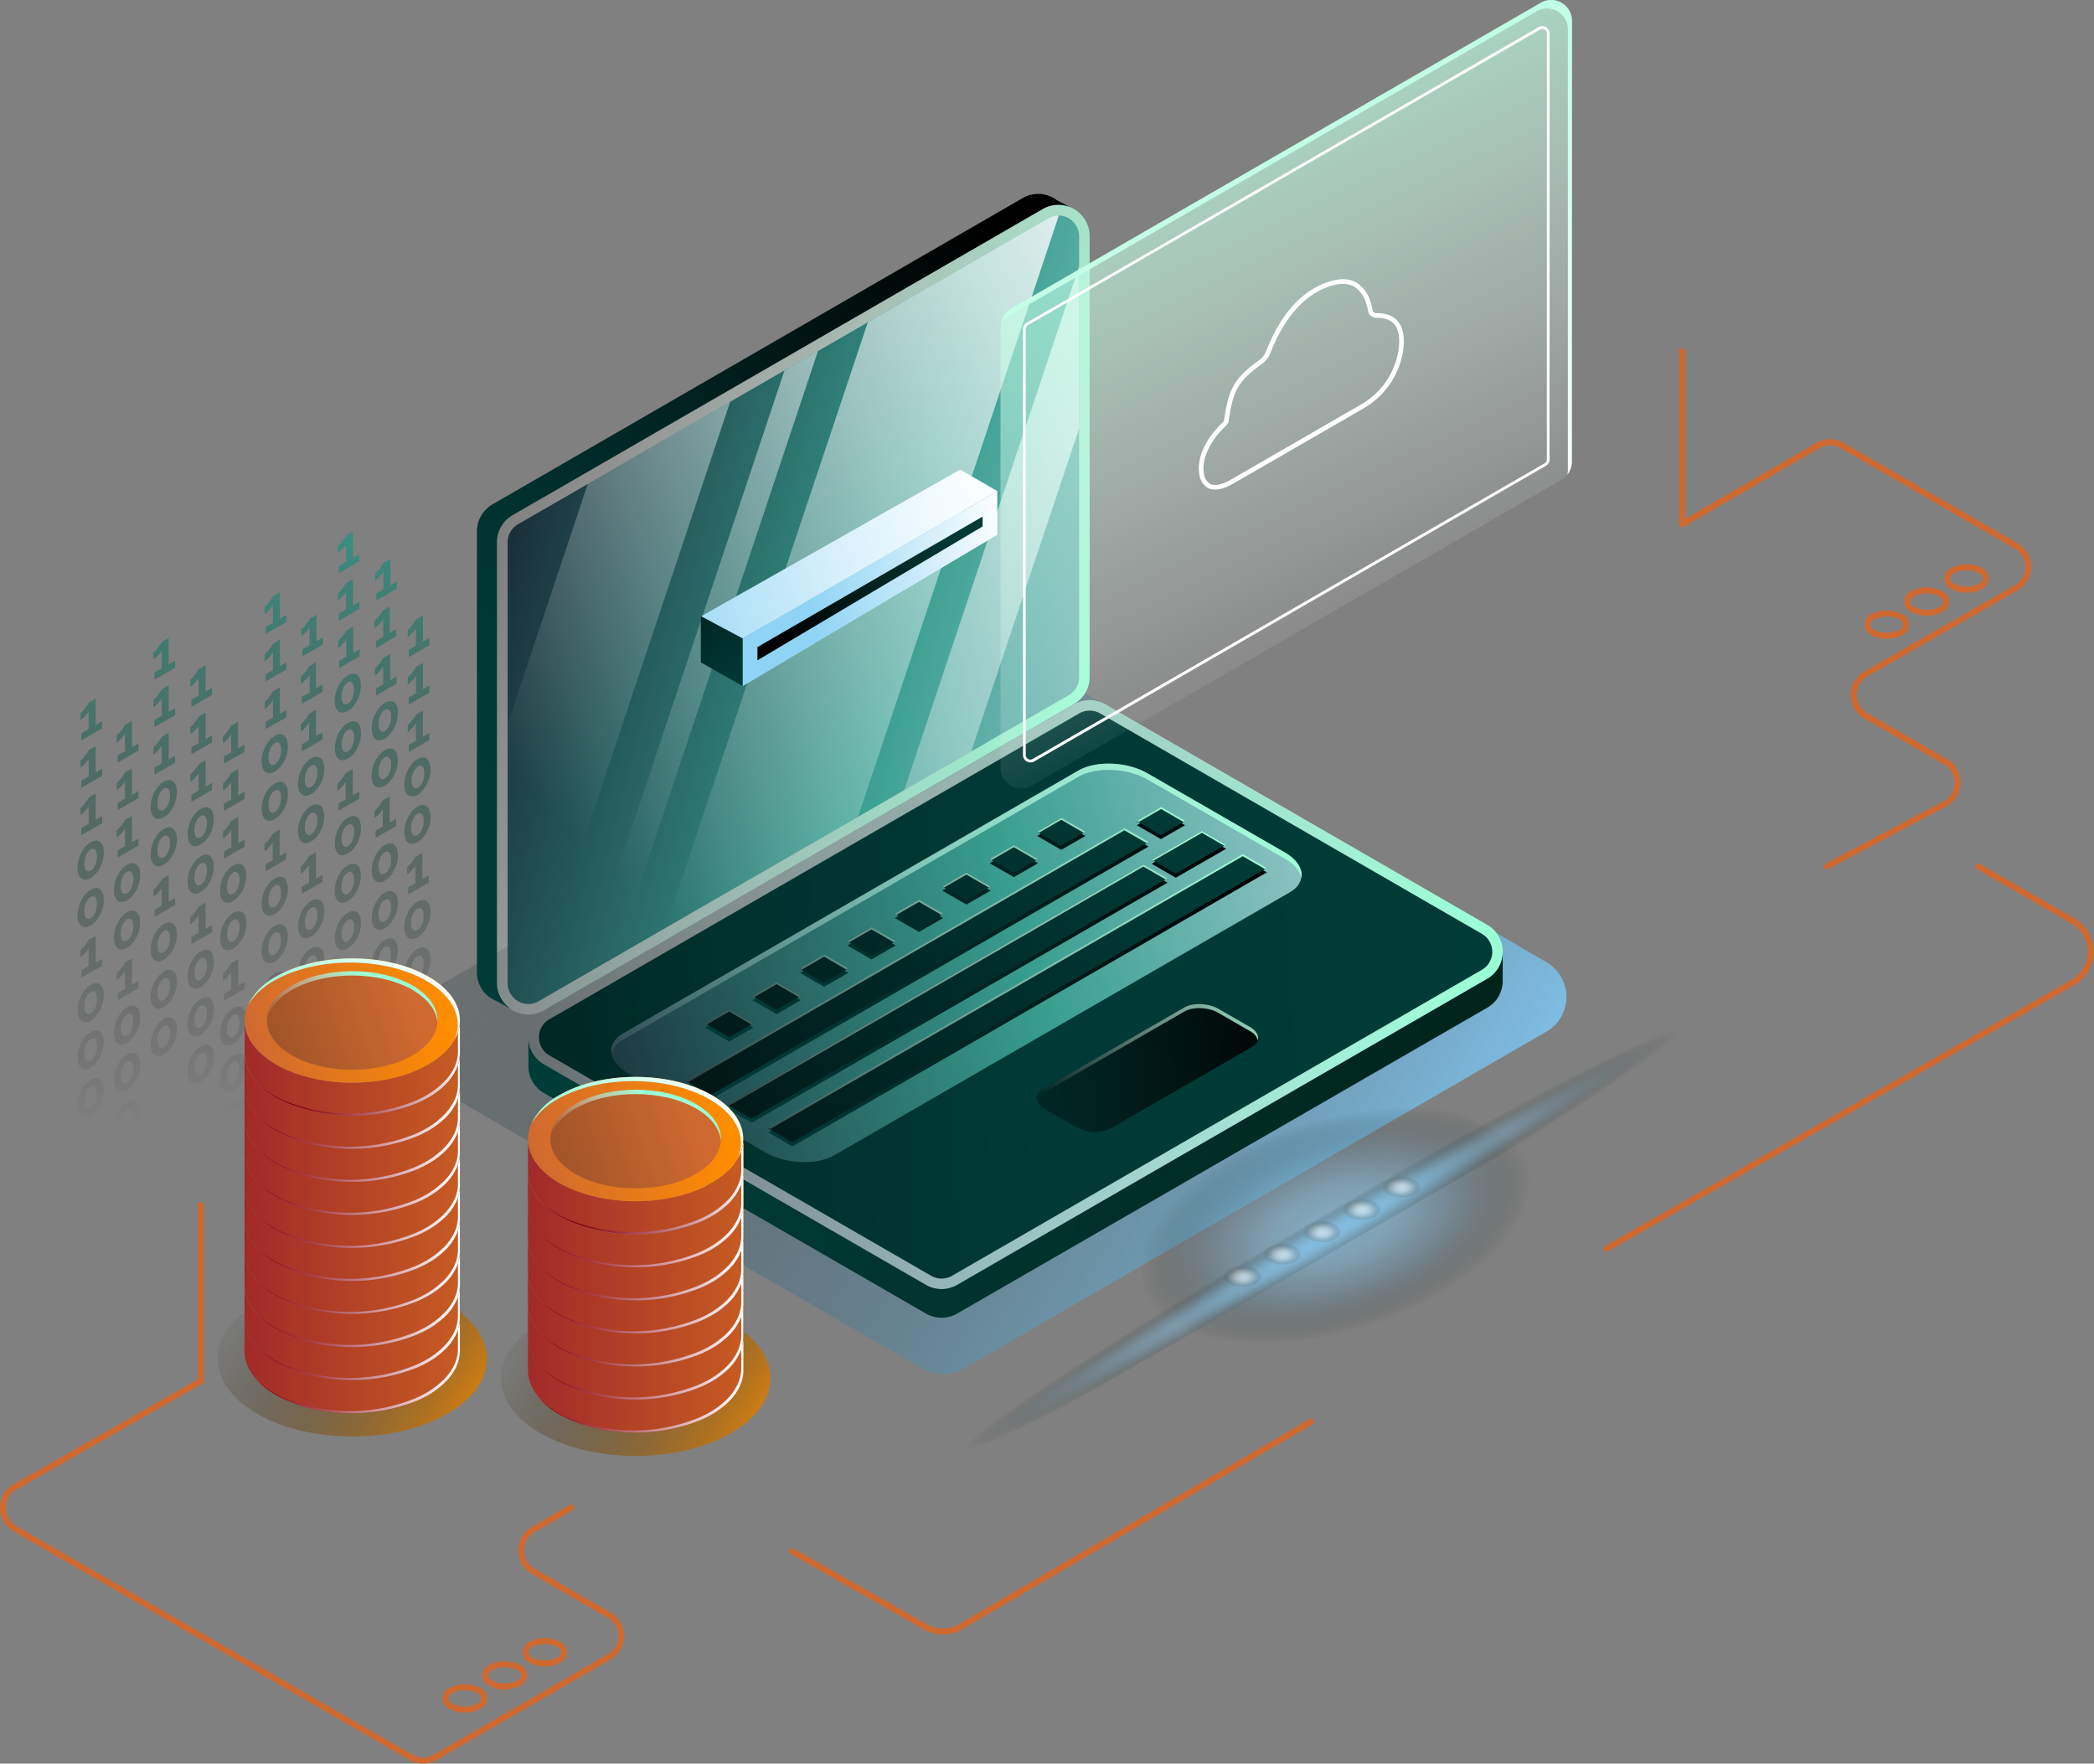 <svg xmlns="http://www.w3.org/2000/svg" xmlns:xlink="http://www.w3.org/1999/xlink" viewBox="0 0 450.9 379.75"><rect x="0" y="0" width="450.9" height="379.75" fill="#808080" stroke="none"/><defs><style>.cls-1{isolation:isolate;}.cls-2{fill:#cf6930;stroke:#cf6930;stroke-linecap:round;stroke-linejoin:round;}.cls-3{opacity:0;}.cls-10,.cls-11,.cls-12,.cls-29,.cls-4,.cls-5,.cls-54,.cls-6,.cls-7,.cls-73,.cls-74,.cls-75,.cls-76,.cls-77,.cls-78,.cls-79,.cls-8,.cls-9{mix-blend-mode:color-dodge;}.cls-4{fill:url(#Безымянный_градиент_138);}.cls-10,.cls-6,.cls-7,.cls-73,.cls-74,.cls-75,.cls-76,.cls-77,.cls-78,.cls-79,.cls-8,.cls-9{opacity:0.5;}.cls-6{fill:url(#Degradado_sin_nombre_1841);}.cls-7{fill:url(#Degradado_sin_nombre_1841-2);}.cls-8{fill:url(#Degradado_sin_nombre_1841-3);}.cls-9{fill:url(#Degradado_sin_nombre_1841-4);}.cls-10{fill:url(#Degradado_sin_nombre_1841-5);}.cls-11{fill:url(#Безымянный_градиент_40);}.cls-12{fill:url(#Degradado_sin_nombre_1840);}.cls-13,.cls-16,.cls-21,.cls-26,.cls-51,.cls-53,.cls-70,.cls-72{mix-blend-mode:screen;}.cls-13{fill:url(#Degradado_sin_nombre_1843);}.cls-14{fill:url(#Безымянный_градиент_79);}.cls-15{fill:url(#Безымянный_градиент_81);}.cls-16{fill:url(#Degradado_sin_nombre_1843-2);}.cls-17{fill:url(#Безымянный_градиент_78);}.cls-18{fill:url(#Безымянный_градиент_30);}.cls-19{fill:url(#Degradado_sin_nombre_1839);}.cls-20{fill:url(#Безымянный_градиент_78-2);}.cls-21{fill:url(#Degradado_sin_nombre_1848);}.cls-22{fill:url(#Безымянный_градиент_30-2);}.cls-23{fill:url(#Безымянный_градиент_30-3);}.cls-24{fill:url(#Degradado_sin_nombre_1848-2);}.cls-25{fill:url(#Безымянный_градиент_30-4);}.cls-26{fill:url(#Degradado_sin_nombre_1848-3);}.cls-27,.cls-81,.cls-82{mix-blend-mode:overlay;}.cls-28{fill:url(#Degradado_sin_nombre_212);}.cls-29{fill:url(#Безымянный_градиент_195);}.cls-30{fill:url(#Безымянный_градиент_154);}.cls-31{fill:url(#Безымянный_градиент_154-2);}.cls-32{fill:url(#Безымянный_градиент_154-3);}.cls-33{fill:url(#Безымянный_градиент_154-4);}.cls-34{fill:url(#Безымянный_градиент_154-5);}.cls-35{fill:url(#Безымянный_градиент_154-6);}.cls-36{fill:url(#Безымянный_градиент_154-7);}.cls-37{fill:url(#Безымянный_градиент_181);}.cls-38{fill:url(#Безымянный_градиент_181-2);}.cls-39{fill:url(#Безымянный_градиент_181-3);}.cls-40{fill:url(#Безымянный_градиент_181-4);}.cls-41{fill:url(#Безымянный_градиент_154-8);}.cls-42{fill:url(#Безымянный_градиент_154-9);}.cls-43{fill:url(#Безымянный_градиент_154-10);}.cls-44{fill:url(#Безымянный_градиент_181-5);}.cls-45{fill:url(#Безымянный_градиент_181-6);}.cls-46{fill:url(#Безымянный_градиент_181-7);}.cls-47{fill:url(#Безымянный_градиент_181-8);}.cls-48{fill:url(#Безымянный_градиент_181-9);}.cls-49{fill:url(#Безымянный_градиент_181-10);}.cls-50{fill:url(#Безымянный_градиент_155);}.cls-51{fill:url(#Degradado_sin_nombre_1837);}.cls-52{fill:url(#Безымянный_градиент_97);}.cls-53{fill:url(#Degradado_sin_nombre_1843-3);}.cls-54{fill:url(#Безымянный_градиент_195-2);}.cls-55{fill:url(#Безымянный_градиент_154-11);}.cls-56{fill:url(#Безымянный_градиент_154-12);}.cls-57{fill:url(#Безымянный_градиент_154-13);}.cls-58{fill:url(#Безымянный_градиент_154-14);}.cls-59{fill:url(#Безымянный_градиент_154-15);}.cls-60{fill:url(#Безымянный_градиент_154-16);}.cls-61{fill:url(#Безымянный_градиент_154-17);}.cls-62{fill:url(#Безымянный_градиент_181-11);}.cls-63{fill:url(#Безымянный_градиент_181-12);}.cls-64{fill:url(#Безымянный_градиент_181-13);}.cls-65{fill:url(#Безымянный_градиент_181-14);}.cls-66{fill:url(#Безымянный_градиент_181-15);}.cls-67{fill:url(#Безымянный_градиент_181-16);}.cls-68{fill:url(#Безымянный_градиент_181-17);}.cls-69{fill:url(#Безымянный_градиент_155-2);}.cls-70{fill:url(#Degradado_sin_nombre_1837-2);}.cls-71{fill:url(#Безымянный_градиент_97-2);}.cls-72{fill:url(#Degradado_sin_nombre_1843-4);}.cls-73{fill:url(#Degradado_sin_nombre_1842);}.cls-74{fill:url(#Degradado_sin_nombre_1842-2);}.cls-75{fill:url(#Degradado_sin_nombre_1841-6);}.cls-76{fill:url(#Degradado_sin_nombre_1841-7);}.cls-77{fill:url(#Degradado_sin_nombre_1841-8);}.cls-78{fill:url(#Degradado_sin_nombre_1841-9);}.cls-79{fill:url(#Degradado_sin_nombre_1841-10);}.cls-80{fill:url(#Degradado_sin_nombre_1838);}.cls-81{fill:url(#Degradado_sin_nombre_1837-3);}.cls-82{fill:#fff;}.cls-83{fill:url(#Degradado_sin_nombre_1836);}.cls-84{fill:url(#Безымянный_градиент_80);}.cls-85{fill:url(#Degradado_sin_nombre_1834);}.cls-86{fill:url(#Безымянный_градиент_30-5);}.cls-87{fill:none;stroke:#fff;stroke-miterlimit:10;}</style><radialGradient id="Безымянный_градиент_138" cx="-529.82" cy="403.37" r="41.52" gradientTransform="matrix(0.8, -0.53, 0.62, 0.31, 339.22, -89.98)" gradientUnits="userSpaceOnUse"><stop offset="0" stop-color="#004833"/><stop offset="0.27" stop-color="#004531" stop-opacity="0.95"/><stop offset="0.49" stop-color="#013d2a" stop-opacity="0.81"/><stop offset="0.7" stop-color="#032e1e" stop-opacity="0.57"/><stop offset="0.89" stop-color="#061a0d" stop-opacity="0.24"/><stop offset="1" stop-color="#080c01" stop-opacity="0"/></radialGradient><radialGradient id="Degradado_sin_nombre_1841" cx="179.13" cy="307.94" r="4.13" gradientTransform="translate(0 126.55) scale(1 0.59)" gradientUnits="userSpaceOnUse"><stop offset="0" stop-color="#fff"/><stop offset="0.16" stop-color="#fcfcfc" stop-opacity="0.99"/><stop offset="0.29" stop-color="#f2f2f2" stop-opacity="0.95"/><stop offset="0.41" stop-color="#e1e2e0" stop-opacity="0.88"/><stop offset="0.52" stop-color="#cacbc8" stop-opacity="0.78"/><stop offset="0.63" stop-color="#abada9" stop-opacity="0.66"/><stop offset="0.74" stop-color="#868883" stop-opacity="0.51"/><stop offset="0.84" stop-color="#5a5d55" stop-opacity="0.33"/><stop offset="0.94" stop-color="#282b22" stop-opacity="0.13"/><stop offset="1" stop-color="#080c01" stop-opacity="0"/></radialGradient><radialGradient id="Degradado_sin_nombre_1841-2" cx="170.58" cy="312.75" r="4.13" gradientTransform="translate(0 128.53) scale(1 0.59)" xlink:href="#Degradado_sin_nombre_1841"/><radialGradient id="Degradado_sin_nombre_1841-3" cx="162.04" cy="317.57" r="4.13" gradientTransform="translate(0 130.51) scale(1 0.59)" xlink:href="#Degradado_sin_nombre_1841"/><radialGradient id="Degradado_sin_nombre_1841-4" cx="153.5" cy="322.39" r="4.13" gradientTransform="translate(0 132.49) scale(1 0.59)" xlink:href="#Degradado_sin_nombre_1841"/><radialGradient id="Degradado_sin_nombre_1841-5" cx="144.96" cy="327.2" r="4.13" gradientTransform="translate(0 134.47) scale(1 0.59)" xlink:href="#Degradado_sin_nombre_1841"/><linearGradient id="Безымянный_градиент_40" x1="45.6" y1="105.92" x2="60.04" y2="238.58" gradientUnits="userSpaceOnUse"><stop offset="0" stop-color="#389e90"/><stop offset="0.32" stop-color="#276c5f" stop-opacity="0.65"/><stop offset="0.78" stop-color="#11271c" stop-opacity="0.19"/><stop offset="1" stop-color="#080c01" stop-opacity="0"/></linearGradient><linearGradient id="Degradado_sin_nombre_1840" x1="325.57" y1="282.85" x2="50.07" y2="129.19" gradientUnits="userSpaceOnUse"><stop offset="0" stop-color="#87d0fd"/><stop offset="0.11" stop-color="#78b9df" stop-opacity="0.88"/><stop offset="0.55" stop-color="#3c5d69" stop-opacity="0.41"/><stop offset="0.86" stop-color="#17231e" stop-opacity="0.12"/><stop offset="1" stop-color="#080c01" stop-opacity="0"/></linearGradient><linearGradient id="Degradado_sin_nombre_1843" x1="108.77" y1="223.69" x2="320.67" y2="205.32" gradientUnits="userSpaceOnUse"><stop offset="0.03" stop-color="#fff" stop-opacity="0"/><stop offset="1" stop-color="#9bffd6"/></linearGradient><linearGradient id="Безымянный_градиент_79" x1="331.86" y1="205.63" x2="11.67" y2="229.77" gradientUnits="userSpaceOnUse"><stop offset="0" stop-color="#003c37"/><stop offset="0.34" stop-color="#003935"/><stop offset="0.55" stop-color="#00312d"/><stop offset="0.73" stop-color="#00221f"/><stop offset="0.89" stop-color="#000e0c"/><stop offset="0.97"/></linearGradient><linearGradient id="Безымянный_градиент_81" x1="126.21" y1="256.93" x2="405.19" y2="227.68" gradientUnits="userSpaceOnUse"><stop offset="0" stop-color="#003c37"/><stop offset="0.42" stop-color="#002f28"/><stop offset="1" stop-color="#00170d"/></linearGradient><linearGradient id="Degradado_sin_nombre_1843-2" x1="103.89" y1="113.1" x2="236.23" y2="149.05" xlink:href="#Degradado_sin_nombre_1843"/><linearGradient id="Безымянный_градиент_78" x1="255.61" y1="153.01" x2="82.22" y2="108.58" gradientUnits="userSpaceOnUse"><stop offset="0" stop-color="#9fcbce"/><stop offset="0.36" stop-color="#389e90"/><stop offset="1" stop-color="#0f0b1c"/></linearGradient><linearGradient id="Безымянный_градиент_30" x1="99.4" y1="170.43" x2="225.68" y2="59.35" gradientUnits="userSpaceOnUse"><stop offset="0" stop-color="#003c37"/><stop offset="0.23" stop-color="#003531"/><stop offset="0.56" stop-color="#00211f"/><stop offset="0.96" stop-color="#000101"/><stop offset="0.97"/></linearGradient><linearGradient id="Degradado_sin_nombre_1839" x1="128.11" y1="203.14" x2="217.2" y2="124.77" gradientUnits="userSpaceOnUse"><stop offset="0" stop-color="#17193c"/><stop offset="0.32" stop-color="#191b43"/><stop offset="0.79" stop-color="#1f2257"/><stop offset="0.97" stop-color="#222560"/></linearGradient><linearGradient id="Безымянный_градиент_78-2" x1="294.94" y1="182.25" x2="89.95" y2="240.01" xlink:href="#Безымянный_градиент_78"/><linearGradient id="Degradado_sin_nombre_1848" x1="283.45" y1="169.68" x2="107.62" y2="219.24" gradientUnits="userSpaceOnUse"><stop offset="0" stop-color="#9bffd6"/><stop offset="0.97" stop-color="#fff" stop-opacity="0"/></linearGradient><linearGradient id="Безымянный_градиент_30-2" x1="147.88" y1="210.76" x2="272.78" y2="210.76" xlink:href="#Безымянный_градиент_30"/><linearGradient id="Безымянный_градиент_30-3" x1="275.21" y1="174.07" x2="95.09" y2="262.02" xlink:href="#Безымянный_градиент_30"/><linearGradient id="Degradado_sin_nombre_1848-2" x1="260.27" y1="172.64" x2="126.99" y2="258.82" xlink:href="#Degradado_sin_nombre_1848"/><linearGradient id="Безымянный_градиент_30-4" x1="169.46" y1="237.9" x2="285.86" y2="226.01" xlink:href="#Безымянный_градиент_30"/><linearGradient id="Degradado_sin_nombre_1848-3" x1="278.17" y1="212.78" x2="223.92" y2="240.09" xlink:href="#Degradado_sin_nombre_1848"/><linearGradient id="Degradado_sin_nombre_212" x1="-88.37" y1="-519.69" x2="-240.42" y2="-369" gradientTransform="translate(358.02 551.82)" gradientUnits="userSpaceOnUse"><stop offset="0" stop-color="#fff"/><stop offset="0.97" stop-color="#fff" stop-opacity="0"/></linearGradient><linearGradient id="Безымянный_градиент_195" x1="106.13" y1="310.93" x2="49.73" y2="276.74" gradientUnits="userSpaceOnUse"><stop offset="0" stop-color="#ff8e00"/><stop offset="0.11" stop-color="#e07e00" stop-opacity="0.88"/><stop offset="0.56" stop-color="#6d4101" stop-opacity="0.41"/><stop offset="0.86" stop-color="#241b01" stop-opacity="0.12"/><stop offset="1" stop-color="#080c01" stop-opacity="0"/></linearGradient><linearGradient id="Безымянный_градиент_154" x1="52.56" y1="294.05" x2="98.69" y2="294.05" gradientUnits="userSpaceOnUse"><stop offset="0" stop-color="#a1292a"/><stop offset="1" stop-color="#c65b22"/></linearGradient><linearGradient id="Безымянный_градиент_154-2" x1="52.56" y1="286.93" x2="98.69" y2="286.93" xlink:href="#Безымянный_градиент_154"/><linearGradient id="Безымянный_градиент_154-3" x1="52.56" y1="279.81" x2="98.69" y2="279.81" xlink:href="#Безымянный_градиент_154"/><linearGradient id="Безымянный_градиент_154-4" x1="52.56" y1="272.69" x2="98.69" y2="272.69" xlink:href="#Безымянный_градиент_154"/><linearGradient id="Безымянный_градиент_154-5" x1="52.56" y1="265.58" x2="98.69" y2="265.58" xlink:href="#Безымянный_градиент_154"/><linearGradient id="Безымянный_градиент_154-6" x1="52.56" y1="258.46" x2="98.69" y2="258.46" xlink:href="#Безымянный_градиент_154"/><linearGradient id="Безымянный_градиент_154-7" x1="52.56" y1="230.42" x2="98.69" y2="230.42" xlink:href="#Безымянный_градиент_154"/><linearGradient id="Безымянный_градиент_181" x1="64.44" y1="238.39" x2="98.54" y2="225.68" gradientUnits="userSpaceOnUse"><stop offset="0" stop-color="#8d0013"/><stop offset="0.44" stop-color="#be6e79"/><stop offset="1" stop-color="#fff"/></linearGradient><linearGradient id="Безымянный_градиент_181-2" x1="56.58" y1="258.88" x2="98.13" y2="258.88" xlink:href="#Безымянный_градиент_181"/><linearGradient id="Безымянный_градиент_181-3" x1="56.58" y1="266" x2="98.13" y2="266" xlink:href="#Безымянный_градиент_181"/><linearGradient id="Безымянный_градиент_181-4" x1="56.58" y1="273.12" x2="98.13" y2="273.12" xlink:href="#Безымянный_градиент_181"/><linearGradient id="Безымянный_градиент_154-8" x1="52.56" y1="251.35" x2="98.69" y2="251.35" xlink:href="#Безымянный_градиент_154"/><linearGradient id="Безымянный_градиент_154-9" x1="52.56" y1="244.24" x2="98.69" y2="244.24" xlink:href="#Безымянный_градиент_154"/><linearGradient id="Безымянный_градиент_154-10" x1="52.56" y1="237.12" x2="98.69" y2="237.12" xlink:href="#Безымянный_градиент_154"/><linearGradient id="Безымянный_градиент_181-5" x1="56.58" y1="237.54" x2="98.13" y2="237.54" xlink:href="#Безымянный_градиент_181"/><linearGradient id="Безымянный_градиент_181-6" x1="56.58" y1="244.66" x2="98.13" y2="244.66" xlink:href="#Безымянный_градиент_181"/><linearGradient id="Безымянный_градиент_181-7" x1="56.58" y1="251.77" x2="98.13" y2="251.77" xlink:href="#Безымянный_градиент_181"/><linearGradient id="Безымянный_градиент_181-8" x1="56.58" y1="280.23" x2="98.13" y2="280.23" xlink:href="#Безымянный_градиент_181"/><linearGradient id="Безымянный_градиент_181-9" x1="56.58" y1="287.35" x2="98.13" y2="287.35" xlink:href="#Безымянный_градиент_181"/><linearGradient id="Безымянный_градиент_181-10" x1="56.58" y1="294.47" x2="98.13" y2="294.47" xlink:href="#Безымянный_градиент_181"/><linearGradient id="Безымянный_градиент_155" x1="53.58" y1="224.2" x2="95.58" y2="215.8" gradientUnits="userSpaceOnUse"><stop offset="0" stop-color="#cf6930"/><stop offset="1" stop-color="#ff8d00"/></linearGradient><linearGradient id="Degradado_sin_nombre_1837" x1="54.53" y1="221.23" x2="95.12" y2="213.11" gradientUnits="userSpaceOnUse"><stop offset="0" stop-color="#9bffd6"/><stop offset="1" stop-color="#fff"/></linearGradient><linearGradient id="Безымянный_градиент_97" x1="88.43" y1="215.41" x2="58.39" y2="225.77" gradientUnits="userSpaceOnUse"><stop offset="0" stop-color="#cf6930"/><stop offset="1" stop-color="#9f5429"/></linearGradient><linearGradient id="Degradado_sin_nombre_1843-3" x1="63.87" y1="227.95" x2="81.1" y2="214" xlink:href="#Degradado_sin_nombre_1843"/><linearGradient id="Безымянный_градиент_195-2" x1="167.16" y1="315.11" x2="110.76" y2="280.93" xlink:href="#Безымянный_градиент_195"/><linearGradient id="Безымянный_градиент_154-11" x1="113.6" y1="298.23" x2="159.72" y2="298.23" xlink:href="#Безымянный_градиент_154"/><linearGradient id="Безымянный_градиент_154-12" x1="113.6" y1="291.11" x2="159.72" y2="291.11" xlink:href="#Безымянный_градиент_154"/><linearGradient id="Безымянный_градиент_154-13" x1="113.6" y1="283.99" x2="159.72" y2="283.99" xlink:href="#Безымянный_градиент_154"/><linearGradient id="Безымянный_градиент_154-14" x1="113.6" y1="276.88" x2="159.72" y2="276.88" xlink:href="#Безымянный_градиент_154"/><linearGradient id="Безымянный_градиент_154-15" x1="113.6" y1="269.76" x2="159.72" y2="269.76" xlink:href="#Безымянный_градиент_154"/><linearGradient id="Безымянный_градиент_154-16" x1="113.6" y1="262.64" x2="159.72" y2="262.64" xlink:href="#Безымянный_градиент_154"/><linearGradient id="Безымянный_градиент_154-17" x1="113.6" y1="255.95" x2="159.72" y2="255.95" xlink:href="#Безымянный_градиент_154"/><linearGradient id="Безымянный_градиент_181-11" x1="125.47" y1="263.92" x2="159.58" y2="251.2" xlink:href="#Безымянный_градиент_181"/><linearGradient id="Безымянный_градиент_181-12" x1="117.62" y1="263.06" x2="159.16" y2="263.06" xlink:href="#Безымянный_градиент_181"/><linearGradient id="Безымянный_градиент_181-13" x1="117.62" y1="270.18" x2="159.16" y2="270.18" xlink:href="#Безымянный_градиент_181"/><linearGradient id="Безымянный_градиент_181-14" x1="117.62" y1="277.3" x2="159.16" y2="277.3" xlink:href="#Безымянный_градиент_181"/><linearGradient id="Безымянный_градиент_181-15" x1="117.62" y1="284.41" x2="159.16" y2="284.41" xlink:href="#Безымянный_градиент_181"/><linearGradient id="Безымянный_градиент_181-16" x1="117.62" y1="291.53" x2="159.16" y2="291.53" xlink:href="#Безымянный_градиент_181"/><linearGradient id="Безымянный_градиент_181-17" x1="117.62" y1="298.65" x2="159.16" y2="298.65" xlink:href="#Безымянный_градиент_181"/><linearGradient id="Безымянный_градиент_155-2" x1="114.62" y1="249.73" x2="156.61" y2="241.33" xlink:href="#Безымянный_градиент_155"/><linearGradient id="Degradado_sin_nombre_1837-2" x1="115.56" y1="246.75" x2="156.15" y2="238.63" xlink:href="#Degradado_sin_nombre_1837"/><linearGradient id="Безымянный_градиент_97-2" x1="149.46" y1="240.93" x2="119.43" y2="251.3" xlink:href="#Безымянный_градиент_97"/><linearGradient id="Degradado_sin_nombre_1843-4" x1="124.91" y1="253.47" x2="142.14" y2="239.53" xlink:href="#Degradado_sin_nombre_1843"/><radialGradient id="Degradado_sin_nombre_1842" cx="-406.62" cy="421.57" r="41.52" gradientTransform="matrix(0.8, -0.53, 0.62, 0.31, 351.47, -82.35)" gradientUnits="userSpaceOnUse"><stop offset="0" stop-color="#87d0fd"/><stop offset="0.16" stop-color="#85cdfa" stop-opacity="0.99"/><stop offset="0.29" stop-color="#80c6f0" stop-opacity="0.95"/><stop offset="0.41" stop-color="#78b8de" stop-opacity="0.88"/><stop offset="0.52" stop-color="#6ba5c6" stop-opacity="0.78"/><stop offset="0.63" stop-color="#5c8da7" stop-opacity="0.66"/><stop offset="0.74" stop-color="#486f81" stop-opacity="0.51"/><stop offset="0.85" stop-color="#314c53" stop-opacity="0.33"/><stop offset="0.95" stop-color="#182420" stop-opacity="0.12"/><stop offset="1" stop-color="#080c01" stop-opacity="0"/></radialGradient><radialGradient id="Degradado_sin_nombre_1842-2" cx="283.77" cy="265.97" r="89.27" gradientTransform="translate(32.86 399.06) rotate(-30.37) scale(1 0.05)" xlink:href="#Degradado_sin_nombre_1842"/><radialGradient id="Degradado_sin_nombre_1841-6" cx="301.76" cy="255.44" r="4.13" gradientTransform="translate(0 104.98) scale(1 0.59)" xlink:href="#Degradado_sin_nombre_1841"/><radialGradient id="Degradado_sin_nombre_1841-7" cx="293.22" cy="260.26" r="4.13" gradientTransform="translate(0 106.96) scale(1 0.59)" xlink:href="#Degradado_sin_nombre_1841"/><radialGradient id="Degradado_sin_nombre_1841-8" cx="284.68" cy="265.07" r="4.13" gradientTransform="translate(0 108.93) scale(1 0.59)" xlink:href="#Degradado_sin_nombre_1841"/><radialGradient id="Degradado_sin_nombre_1841-9" cx="276.13" cy="269.89" r="4.13" gradientTransform="translate(0 110.91) scale(1 0.59)" xlink:href="#Degradado_sin_nombre_1841"/><radialGradient id="Degradado_sin_nombre_1841-10" cx="267.59" cy="274.7" r="4.13" gradientTransform="translate(0 112.89) scale(1 0.59)" xlink:href="#Degradado_sin_nombre_1841"/><linearGradient id="Degradado_sin_nombre_1838" x1="227.28" y1="-18.89" x2="304.07" y2="141.47" gradientUnits="userSpaceOnUse"><stop offset="0" stop-color="#9bffd6"/><stop offset="0.44" stop-color="#c6ffe8" stop-opacity="0.57"/><stop offset="1" stop-color="#fff" stop-opacity="0"/></linearGradient><linearGradient id="Degradado_sin_nombre_1837-3" x1="248.96" y1="-22.24" x2="317.98" y2="121.89" xlink:href="#Degradado_sin_nombre_1837"/><linearGradient id="Degradado_sin_nombre_1836" x1="220.24" y1="106.94" x2="136.13" y2="135.14" gradientUnits="userSpaceOnUse"><stop offset="0" stop-color="#fff"/><stop offset="0.15" stop-color="#f7fcfe"/><stop offset="0.4" stop-color="#e0f3fc"/><stop offset="0.7" stop-color="#bbe5f9"/><stop offset="1" stop-color="#8fd4f5"/></linearGradient><linearGradient id="Безымянный_градиент_80" x1="166.51" y1="152.79" x2="134.77" y2="116.37" gradientUnits="userSpaceOnUse"><stop offset="0.13" stop-color="#003c37"/><stop offset="0.39" stop-color="#002e2a"/><stop offset="0.87" stop-color="#000908"/><stop offset="0.97"/></linearGradient><linearGradient id="Degradado_sin_nombre_1834" x1="218.15" y1="121.41" x2="174.13" y2="129.03" gradientUnits="userSpaceOnUse"><stop offset="0" stop-color="#fff"/><stop offset="1" stop-color="#8fd4f5"/></linearGradient><linearGradient id="Безымянный_градиент_30-5" x1="211.83" y1="108.21" x2="168.53" y2="140.29" xlink:href="#Безымянный_градиент_30"/></defs><title>kassa</title><g class="cls-1"><g id="Слой_2" data-name="Слой 2"><g id="Слой_1-2" data-name="Слой 1"><path class="cls-2" d="M91.1,379.25a5.43,5.43,0,0,1-2.68-.71L3.17,329.32a5.35,5.35,0,0,1,0-9.28L43.1,297.3V259.51a.15.15,0,1,1,.3,0v37.88a.13.13,0,0,1-.08.12l-40,22.79a5.05,5.05,0,0,0,0,8.76l85.25,49.22a5.06,5.06,0,0,0,5.05,0l37.45-21.63a5,5,0,0,0,0-8.74l-16.33-9.43a5.35,5.35,0,0,1,0-9.25l8.15-4.72a.15.15,0,1,1,.15.25l-8.15,4.73a5,5,0,0,0,0,8.73l16.33,9.43a5.35,5.35,0,0,1,0,9.26L93.77,378.54A5.42,5.42,0,0,1,91.1,379.25Z"/><path class="cls-2" d="M393.37,186.71a.13.13,0,0,1-.13-.08.15.15,0,0,1,.06-.2L418.68,173a5,5,0,0,0,.16-8.83l-17.14-9.9a5.34,5.34,0,0,1,0-9.26l32.35-18.55a5,5,0,0,0,0-8.75L396.6,96.06a5.08,5.08,0,0,0-5.06,0L362.3,113a.14.14,0,0,1-.15,0,.13.13,0,0,1-.08-.13V75.59a.15.15,0,0,1,.15-.15.15.15,0,0,1,.15.15v37l29-16.81a5.38,5.38,0,0,1,5.35,0l37.47,21.64a5.34,5.34,0,0,1,0,9.26l-32.35,18.55a5,5,0,0,0,0,8.74l17.14,9.9a5.34,5.34,0,0,1-.17,9.35l-25.38,13.45Z"/><path class="cls-2" d="M406.27,137.05a6.12,6.12,0,0,1-3-.73,1.94,1.94,0,0,1,0-3.66,6.71,6.71,0,0,1,6.05,0h0a1.94,1.94,0,0,1,0,3.66A6.08,6.08,0,0,1,406.27,137.05Zm0-4.82a5.87,5.87,0,0,0-2.88.69,1.65,1.65,0,0,0,0,3.15,6.4,6.4,0,0,0,5.75,0,1.65,1.65,0,0,0,0-3.15h0A5.83,5.83,0,0,0,406.27,132.23Z"/><path class="cls-2" d="M414.86,132.08a6.19,6.19,0,0,1-3-.72,1.94,1.94,0,0,1,0-3.66,6.65,6.65,0,0,1,6.05,0h0a1.94,1.94,0,0,1,0,3.66A6.2,6.2,0,0,1,414.86,132.08Zm0-4.81A5.94,5.94,0,0,0,412,128a1.65,1.65,0,0,0,0,3.15,6.33,6.33,0,0,0,5.75,0,1.65,1.65,0,0,0,0-3.15h0A6,6,0,0,0,414.86,127.27Z"/><path class="cls-2" d="M423.46,127.12a6.19,6.19,0,0,1-3-.72,1.95,1.95,0,0,1,0-3.67,6.71,6.71,0,0,1,6.05,0h0a2,2,0,0,1,0,3.67A6.23,6.23,0,0,1,423.46,127.12Zm0-4.82a5.83,5.83,0,0,0-2.87.69,1.65,1.65,0,0,0,0,3.15,6.4,6.4,0,0,0,5.75,0,1.66,1.66,0,0,0,0-3.15h0A5.9,5.9,0,0,0,423.46,122.3Z"/><path class="cls-2" d="M100.08,368.27a6.08,6.08,0,0,1-3-.73,1.94,1.94,0,0,1,0-3.66,6.71,6.71,0,0,1,6,0h0a1.94,1.94,0,0,1,0,3.66A6.12,6.12,0,0,1,100.08,368.27Zm0-4.82a5.83,5.83,0,0,0-2.87.69,1.65,1.65,0,0,0,0,3.15,6.4,6.4,0,0,0,5.75,0,1.66,1.66,0,0,0,0-3.15h0A5.9,5.9,0,0,0,100.08,363.45Z"/><path class="cls-2" d="M108.68,363.3a6.16,6.16,0,0,1-3-.72,1.94,1.94,0,0,1,0-3.66,6.69,6.69,0,0,1,6,0,1.94,1.94,0,0,1,0,3.66A6.16,6.16,0,0,1,108.68,363.3Zm0-4.81a5.83,5.83,0,0,0-2.87.69,1.65,1.65,0,0,0,0,3.14,6.31,6.31,0,0,0,5.74,0,1.65,1.65,0,0,0,0-3.14A5.83,5.83,0,0,0,108.68,358.49Z"/><path class="cls-2" d="M117.28,358.34a6.23,6.23,0,0,1-3-.72,2,2,0,0,1,0-3.67,6.71,6.71,0,0,1,6,0h0a1.95,1.95,0,0,1,0,3.67A6.19,6.19,0,0,1,117.28,358.34Zm0-4.81a5.89,5.89,0,0,0-2.88.68,1.66,1.66,0,0,0,0,3.15,6.4,6.4,0,0,0,5.75,0,1.65,1.65,0,0,0,0-3.15h0A5.83,5.83,0,0,0,117.28,353.53Z"/><path class="cls-2" d="M203,351.45a7.79,7.79,0,0,1-3.82-1l-28.69-16.31a.15.15,0,0,1-.06-.2.16.16,0,0,1,.21-.06l28.69,16.31a7.47,7.47,0,0,0,7.43-.05L282.22,306a.16.16,0,0,1,.21.05.15.15,0,0,1-.06.21L206.93,350.4A7.75,7.75,0,0,1,203,351.45Z"/><path class="cls-2" d="M345.89,269.05a.16.16,0,0,1-.13-.08.15.15,0,0,1,.06-.2l100.53-57.39a7.44,7.44,0,0,0,0-12.9l-20.47-11.79a.15.15,0,1,1,.15-.26l20.47,11.79a7.74,7.74,0,0,1,0,13.42L346,269Z"/><g class="cls-3"><ellipse class="cls-4" cx="162.22" cy="317.57" rx="52.84" ry="30.51"/><g class="cls-5"><path class="cls-6" d="M182.08,306.24c1.63.94,1.63,2.46,0,3.4a6.52,6.52,0,0,1-5.9,0c-1.63-.94-1.63-2.46,0-3.4A6.52,6.52,0,0,1,182.08,306.24Z"/><ellipse class="cls-7" cx="170.58" cy="312.75" rx="4.17" ry="2.41"/><ellipse class="cls-8" cx="162.04" cy="317.57" rx="4.17" ry="2.41"/><path class="cls-9" d="M156.45,320.68c1.63.94,1.63,2.47,0,3.41a6.52,6.52,0,0,1-5.9,0c-1.63-.94-1.63-2.47,0-3.41A6.52,6.52,0,0,1,156.45,320.68Z"/><ellipse class="cls-10" cx="144.96" cy="327.2" rx="4.17" ry="2.41"/></g></g><path class="cls-11" d="M91.9,173.62a1.32,1.32,0,0,0-.89-.28,2.27,2.27,0,0,0-1.12.35,4.53,4.53,0,0,0-1.13.94,6.78,6.78,0,0,0-.89,1.32,7.41,7.41,0,0,0-.59,1.55,6.76,6.76,0,0,0-.22,1.66,4.09,4.09,0,0,0,.22,1.41,1.84,1.84,0,0,0,.59.87,1.38,1.38,0,0,0,.89.29,2.53,2.53,0,0,0,1.13-.37,4.58,4.58,0,0,0,1.12-.93,6.5,6.5,0,0,0,.89-1.32,7.23,7.23,0,0,0,.6-1.55,6.69,6.69,0,0,0,.21-1.66,4.19,4.19,0,0,0-.21-1.41A1.91,1.91,0,0,0,91.9,173.62Zm-.77,4.11a3.7,3.7,0,0,1-.28.89,3.5,3.5,0,0,1-.42.71,2.39,2.39,0,0,1-.54.48,1.07,1.07,0,0,1-.56.15.62.62,0,0,1-.42-.22,1.28,1.28,0,0,1-.28-.56,3.13,3.13,0,0,1-.1-.86,4.62,4.62,0,0,1,.1-1,4,4,0,0,1,.28-.89,3.25,3.25,0,0,1,.42-.71,1.8,1.8,0,0,1,.56-.48.83.83,0,0,1,.54-.15.62.62,0,0,1,.42.22,1.18,1.18,0,0,1,.28.56,3.28,3.28,0,0,1,.1.88A4.43,4.43,0,0,1,91.13,177.73ZM26.13,159c.17-.19.33-.38.47-.57a3,3,0,0,0,.31-.49v3.83l-1.55.9v1.53l4.44-2.57v-1.53l-1.39.81v-5.69l-1.5.87a3.17,3.17,0,0,1-.26.46c-.13.2-.29.43-.47.67s-.37.46-.56.67a2.28,2.28,0,0,1-.48.42v1.58a3,3,0,0,0,.47-.36A5.21,5.21,0,0,0,26.13,159Zm0,20.45c.17-.19.33-.38.47-.57a3.4,3.4,0,0,0,.31-.48v3.82l-1.55.9v1.53l4.44-2.57v-1.53l-1.39.81v-5.69l-1.5.87a2.71,2.71,0,0,1-.26.46c-.13.21-.29.43-.47.67s-.37.46-.56.67a2.28,2.28,0,0,1-.48.42v1.58a3,3,0,0,0,.47-.36A5.21,5.21,0,0,0,26.13,179.49ZM18.3,164.42c.17-.19.32-.38.47-.57a3.43,3.43,0,0,0,.31-.49v3.83l-1.56.9v1.53L22,167.05v-1.53l-1.39.8v-5.68l-1.5.87a2.73,2.73,0,0,1-.26.45,7.27,7.27,0,0,1-.48.68c-.18.24-.36.46-.55.67a2.62,2.62,0,0,1-.48.42v1.58a3,3,0,0,0,.47-.37A6.38,6.38,0,0,0,18.3,164.42Zm7.83,4.84a6.06,6.06,0,0,0,.47-.56,3.43,3.43,0,0,0,.31-.49V172l-1.55.89v1.53l4.44-2.56v-1.53l-1.39.8v-5.68l-1.5.86a2.71,2.71,0,0,1-.26.46c-.13.21-.29.43-.47.67s-.37.47-.56.67a2.39,2.39,0,0,1-.48.43v1.57a2.46,2.46,0,0,0,.47-.36A5.21,5.21,0,0,0,26.13,169.26ZM18.3,154.19c.17-.19.32-.37.47-.56a3.43,3.43,0,0,0,.31-.49V157l-1.56.9v1.53L22,156.83V155.3l-1.39.8v-5.68l-1.5.86a2.71,2.71,0,0,1-.26.46,7.22,7.22,0,0,1-.48.67,7.57,7.57,0,0,1-.55.67,2,2,0,0,1-.48.42v1.58a3.49,3.49,0,0,0,.47-.36A6.53,6.53,0,0,0,18.3,154.19Zm0,20.45c.17-.19.32-.37.47-.56a3.43,3.43,0,0,0,.31-.49v3.83l-1.56.89v1.53L22,177.28v-1.53l-1.39.8v-5.68l-1.5.86a2.71,2.71,0,0,1-.26.46,7.22,7.22,0,0,1-.48.67,7.57,7.57,0,0,1-.55.67,2,2,0,0,1-.48.42v1.58a3.49,3.49,0,0,0,.47-.36A6.53,6.53,0,0,0,18.3,174.64Zm73.6,19.43a1.32,1.32,0,0,0-.89-.28,2.27,2.27,0,0,0-1.12.35,4.53,4.53,0,0,0-1.13.94,6.78,6.78,0,0,0-.89,1.32,7.41,7.41,0,0,0-.59,1.55,6.76,6.76,0,0,0-.22,1.66,4.09,4.09,0,0,0,.22,1.41,1.84,1.84,0,0,0,.59.87,1.38,1.38,0,0,0,.89.29,2.41,2.41,0,0,0,1.13-.37,4.58,4.58,0,0,0,1.12-.93,6.5,6.5,0,0,0,.89-1.32,7.23,7.23,0,0,0,.6-1.55,6.69,6.69,0,0,0,.21-1.66,4.19,4.19,0,0,0-.21-1.41A2,2,0,0,0,91.9,194.07Zm-.77,4.11a3.7,3.7,0,0,1-.28.89,3.5,3.5,0,0,1-.42.71,2.39,2.39,0,0,1-.54.48,1,1,0,0,1-.56.15.62.62,0,0,1-.42-.22,1.28,1.28,0,0,1-.28-.56,3.13,3.13,0,0,1-.1-.86,4.62,4.62,0,0,1,.1-1,4,4,0,0,1,.28-.89,3.25,3.25,0,0,1,.42-.71,1.8,1.8,0,0,1,.56-.48.83.83,0,0,1,.54-.15.62.62,0,0,1,.42.22,1.18,1.18,0,0,1,.28.56,3.28,3.28,0,0,1,.1.88A4.43,4.43,0,0,1,91.13,198.18ZM21.54,181.3a1.38,1.38,0,0,0-.89-.29,2.4,2.4,0,0,0-1.12.36,4.53,4.53,0,0,0-1.13.94,6.5,6.5,0,0,0-.89,1.32,7.2,7.2,0,0,0-.59,1.55,6.26,6.26,0,0,0-.22,1.66,3.9,3.9,0,0,0,.22,1.41,1.84,1.84,0,0,0,.59.87,1.32,1.32,0,0,0,.89.28,2.39,2.39,0,0,0,1.13-.36,4.63,4.63,0,0,0,1.12-.94,6.16,6.16,0,0,0,.89-1.31,6.89,6.89,0,0,0,.59-1.55,6.26,6.26,0,0,0,.22-1.66,3.87,3.87,0,0,0-.22-1.41A1.77,1.77,0,0,0,21.54,181.3Zm-.77,4.11a3.94,3.94,0,0,1-.28.88,3.58,3.58,0,0,1-.42.72,2.12,2.12,0,0,1-.54.47,1,1,0,0,1-.56.16.67.67,0,0,1-.42-.22,1.34,1.34,0,0,1-.28-.56,3.15,3.15,0,0,1-.1-.87,4.59,4.59,0,0,1,.1-1,4,4,0,0,1,.28-.89,3.25,3.25,0,0,1,.42-.71,2,2,0,0,1,.56-.49.88.88,0,0,1,.54-.14.58.58,0,0,1,.42.22,1.28,1.28,0,0,1,.28.56,3.25,3.25,0,0,1,.1.87A4.46,4.46,0,0,1,20.77,185.41Zm.77,6.11a1.37,1.37,0,0,0-.89-.28,2.27,2.27,0,0,0-1.12.35,4.37,4.37,0,0,0-1.13.95,6.71,6.71,0,0,0-.89,1.31,7.49,7.49,0,0,0-.59,1.56,6.24,6.24,0,0,0-.22,1.65,3.87,3.87,0,0,0,.22,1.41,1.93,1.93,0,0,0,.59.88,1.37,1.37,0,0,0,.89.28,2.41,2.41,0,0,0,1.13-.37,4.58,4.58,0,0,0,1.12-.93,6.71,6.71,0,0,0,.89-1.31,7,7,0,0,0,.59-1.56,6.24,6.24,0,0,0,.22-1.65,4,4,0,0,0-.22-1.42A1.87,1.87,0,0,0,21.54,191.52Zm-.77,4.12a4.11,4.11,0,0,1-.28.88,3.25,3.25,0,0,1-.42.71,2.17,2.17,0,0,1-.54.48.91.91,0,0,1-.56.15.62.62,0,0,1-.42-.22,1.28,1.28,0,0,1-.28-.56,3.13,3.13,0,0,1-.1-.86,4.62,4.62,0,0,1,.1-1,3.94,3.94,0,0,1,.28-.88,3.1,3.1,0,0,1,.42-.72,2.11,2.11,0,0,1,.56-.48.83.83,0,0,1,.54-.15.62.62,0,0,1,.42.22,1.27,1.27,0,0,1,.28.57,3.15,3.15,0,0,1,.1.87A4.59,4.59,0,0,1,20.77,195.64Zm71.13,8.65A1.37,1.37,0,0,0,91,204a2.4,2.4,0,0,0-1.12.36,4.32,4.32,0,0,0-1.13.94,6.5,6.5,0,0,0-.89,1.32,7.2,7.2,0,0,0-.59,1.55,6.7,6.7,0,0,0-.22,1.66,4.17,4.17,0,0,0,.22,1.41,2,2,0,0,0,.59.87,1.32,1.32,0,0,0,.89.28,2.41,2.41,0,0,0,1.13-.37A4.58,4.58,0,0,0,91,211.1a6.42,6.42,0,0,0,.89-1.31,7.66,7.66,0,0,0,.6-1.55,6.74,6.74,0,0,0,.21-1.66,4.11,4.11,0,0,0-.21-1.41A1.94,1.94,0,0,0,91.9,204.29Zm-.77,4.12a3.62,3.62,0,0,1-.28.88,3.25,3.25,0,0,1-.42.71,2,2,0,0,1-.54.48,1,1,0,0,1-.56.16.64.64,0,0,1-.42-.23,1.3,1.3,0,0,1-.28-.55,3.15,3.15,0,0,1-.1-.87,4.68,4.68,0,0,1,.1-1,3.94,3.94,0,0,1,.28-.88,3.58,3.58,0,0,1,.42-.72,2.11,2.11,0,0,1,.56-.48,1,1,0,0,1,.54-.15.67.67,0,0,1,.42.22,1.22,1.22,0,0,1,.28.57,3.15,3.15,0,0,1,.1.87A4.53,4.53,0,0,1,91.13,208.41Zm-69.59,24a1.37,1.37,0,0,0-.89-.28,2.27,2.27,0,0,0-1.12.35,4.37,4.37,0,0,0-1.13.95,6.71,6.71,0,0,0-.89,1.31,7.49,7.49,0,0,0-.59,1.56A6.24,6.24,0,0,0,16.7,238a3.87,3.87,0,0,0,.22,1.41,1.93,1.93,0,0,0,.59.88,1.37,1.37,0,0,0,.89.28,2.41,2.41,0,0,0,1.13-.37,4.58,4.58,0,0,0,1.12-.93,6.71,6.71,0,0,0,.89-1.31,7,7,0,0,0,.59-1.56,6.24,6.24,0,0,0,.22-1.65,4,4,0,0,0-.22-1.42A1.87,1.87,0,0,0,21.54,232.42Zm-.77,4.12a4.11,4.11,0,0,1-.28.88,3.25,3.25,0,0,1-.42.71,2.17,2.17,0,0,1-.54.48.91.91,0,0,1-.56.15.62.62,0,0,1-.42-.22,1.28,1.28,0,0,1-.28-.56,3.13,3.13,0,0,1-.1-.86,4.62,4.62,0,0,1,.1-1,3.94,3.94,0,0,1,.28-.88,3.33,3.33,0,0,1,.42-.72,2.11,2.11,0,0,1,.56-.48.83.83,0,0,1,.54-.15.62.62,0,0,1,.42.22,1.27,1.27,0,0,1,.28.57,3.15,3.15,0,0,1,.1.87A4.59,4.59,0,0,1,20.77,236.54Zm8.61.73a1.41,1.41,0,0,0-.9-.29,2.4,2.4,0,0,0-1.12.36,4.53,4.53,0,0,0-1.13.94,6.5,6.5,0,0,0-.89,1.32,7.41,7.41,0,0,0-.59,1.55,6.74,6.74,0,0,0-.21,1.66,4.11,4.11,0,0,0,.21,1.41,1.84,1.84,0,0,0,.59.87,1.38,1.38,0,0,0,.89.29,2.53,2.53,0,0,0,1.13-.37,4.58,4.58,0,0,0,1.12-.93,6.53,6.53,0,0,0,.9-1.32,7.2,7.2,0,0,0,.59-1.55,6.69,6.69,0,0,0,.21-1.66,4.19,4.19,0,0,0-.21-1.41A1.89,1.89,0,0,0,29.38,237.27Zm-.78,4.11a3.93,3.93,0,0,1-.27.88,3.35,3.35,0,0,1-.43.72,1.83,1.83,0,0,1-.54.47,1,1,0,0,1-.55.16.67.67,0,0,1-.43-.22,1.4,1.4,0,0,1-.28-.56A3.13,3.13,0,0,1,26,242a4.73,4.73,0,0,1,.38-1.88,2.92,2.92,0,0,1,.43-.71,1.66,1.66,0,0,1,.55-.48.86.86,0,0,1,.54-.15.64.64,0,0,1,.43.22,1.27,1.27,0,0,1,.27.56,3.28,3.28,0,0,1,.1.88A4.43,4.43,0,0,1,28.6,241.38Zm-9.52-39a2.73,2.73,0,0,1-.26.45,7.27,7.27,0,0,1-.48.68c-.18.24-.36.46-.55.67a2.62,2.62,0,0,1-.48.42v1.58a3,3,0,0,0,.47-.37,6.38,6.38,0,0,0,.52-.52c.17-.19.32-.38.47-.57a3,3,0,0,0,.31-.49v3.83l-1.56.9v1.53L22,208v-1.53l-1.39.8v-5.68Zm2.46,19.79a1.38,1.38,0,0,0-.89-.29,2.4,2.4,0,0,0-1.12.36,4.53,4.53,0,0,0-1.13.94,6.5,6.5,0,0,0-.89,1.32,7.2,7.2,0,0,0-.59,1.55,6.26,6.26,0,0,0-.22,1.66,3.87,3.87,0,0,0,.22,1.41,1.84,1.84,0,0,0,.59.87,1.32,1.32,0,0,0,.89.28,2.39,2.39,0,0,0,1.13-.36,4.58,4.58,0,0,0,1.12-.93,6.5,6.5,0,0,0,.89-1.32,6.89,6.89,0,0,0,.59-1.55,6.26,6.26,0,0,0,.22-1.66,3.87,3.87,0,0,0-.22-1.41A1.77,1.77,0,0,0,21.54,222.2Zm-.77,4.11a3.94,3.94,0,0,1-.28.88,3.58,3.58,0,0,1-.42.72,2.12,2.12,0,0,1-.54.47,1,1,0,0,1-.56.16.67.67,0,0,1-.42-.22,1.34,1.34,0,0,1-.28-.56,3.15,3.15,0,0,1-.1-.87,4.59,4.59,0,0,1,.1-1,4,4,0,0,1,.28-.89,3.25,3.25,0,0,1,.42-.71,2,2,0,0,1,.56-.49.88.88,0,0,1,.54-.14.58.58,0,0,1,.42.22,1.28,1.28,0,0,1,.28.56,3.25,3.25,0,0,1,.1.87A4.46,4.46,0,0,1,20.77,226.31ZM89.44,184.5a2.71,2.71,0,0,1-.26.46c-.13.21-.29.43-.47.67s-.37.47-.56.67a2.39,2.39,0,0,1-.48.43v1.58a3.69,3.69,0,0,0,.47-.37,6.53,6.53,0,0,0,.52-.53c.17-.18.32-.37.47-.56a3.43,3.43,0,0,0,.31-.49v3.83l-1.55.89v1.53l4.44-2.56v-1.53l-1.39.8v-5.68ZM21.54,212a1.37,1.37,0,0,0-.89-.28,2.19,2.19,0,0,0-1.12.36,4.13,4.13,0,0,0-1.13.94,6.71,6.71,0,0,0-.89,1.31,7.49,7.49,0,0,0-.59,1.56,6.24,6.24,0,0,0-.22,1.65,4,4,0,0,0,.22,1.42,2,2,0,0,0,.59.87,1.37,1.37,0,0,0,.89.28,2.41,2.41,0,0,0,1.13-.37,4.58,4.58,0,0,0,1.12-.93,6.71,6.71,0,0,0,.89-1.31,7,7,0,0,0,.59-1.56,6.24,6.24,0,0,0,.22-1.65,4,4,0,0,0-.22-1.42A1.87,1.87,0,0,0,21.54,212Zm-.77,4.12a4.11,4.11,0,0,1-.28.88,3.25,3.25,0,0,1-.42.71,2.17,2.17,0,0,1-.54.48.91.91,0,0,1-.56.15.58.58,0,0,1-.42-.22,1.28,1.28,0,0,1-.28-.56,3.13,3.13,0,0,1-.1-.86,4.62,4.62,0,0,1,.1-1,3.94,3.94,0,0,1,.28-.88,3.33,3.33,0,0,1,.42-.72,2.11,2.11,0,0,1,.56-.48.89.89,0,0,1,.54-.15.62.62,0,0,1,.42.22,1.27,1.27,0,0,1,.28.57,3.15,3.15,0,0,1,.1.87A4.53,4.53,0,0,1,20.77,216.09ZM58,141.53c.16-.19.32-.38.46-.57a2.41,2.41,0,0,0,.31-.49v3.83l-1.55.9v1.53l4.44-2.57v-1.53l-1.39.8v-5.68l-1.5.87a2.49,2.49,0,0,1-.25.45c-.14.21-.3.44-.48.68s-.37.46-.56.67a2.62,2.62,0,0,1-.48.42v1.58a2.59,2.59,0,0,0,.48-.37A6.38,6.38,0,0,0,58,141.53Zm15.74-23.3c.16-.19.32-.37.46-.56a2.72,2.72,0,0,0,.31-.49V121l-1.55.89v1.53l4.44-2.56v-1.53l-1.39.8v-5.68l-1.5.86a2.48,2.48,0,0,1-.25.46c-.14.21-.3.43-.48.67a7.63,7.63,0,0,1-.56.67,2,2,0,0,1-.48.42v1.58a3,3,0,0,0,.48-.36A6.53,6.53,0,0,0,73.69,118.23Zm0,10.23c.16-.19.32-.38.46-.57a2.41,2.41,0,0,0,.31-.49v3.83l-1.55.9v1.53l4.44-2.57v-1.53l-1.39.8v-5.68l-1.5.87a2.49,2.49,0,0,1-.25.45c-.14.21-.3.44-.48.68s-.37.46-.56.67a2.62,2.62,0,0,1-.48.42v1.58a3,3,0,0,0,.48-.36C73.35,128.82,73.52,128.65,73.69,128.46Zm8,5.89a6.06,6.06,0,0,0,.47-.56,3.43,3.43,0,0,0,.31-.49v3.83l-1.55.89v1.53L85.31,137v-1.53l-1.39.8v-5.68l-1.5.86a2.71,2.71,0,0,1-.26.46c-.13.21-.29.43-.47.67s-.37.47-.56.67a2.39,2.39,0,0,1-.48.43v1.58a3.1,3.1,0,0,0,.47-.37A6.53,6.53,0,0,0,81.64,134.35Zm0,10.23c.17-.19.33-.38.47-.57a2.91,2.91,0,0,0,.31-.48v3.82l-1.55.9v1.53l4.44-2.57v-1.52l-1.39.8V140.8l-1.5.87a2.71,2.71,0,0,1-.26.46c-.13.21-.29.43-.47.67s-.37.46-.56.67a2,2,0,0,1-.48.42v1.58a3,3,0,0,0,.47-.36A6.53,6.53,0,0,0,81.64,144.58Zm-15.86-8.43c.17-.19.32-.38.46-.57a2.83,2.83,0,0,0,.32-.48v3.82l-1.56.9v1.53l4.44-2.57v-1.53l-1.39.81v-5.69l-1.49.87a3.69,3.69,0,0,1-.26.46c-.14.21-.3.43-.48.67s-.37.46-.55.67a2.29,2.29,0,0,1-.49.42V137a3,3,0,0,0,.48-.36A6.53,6.53,0,0,0,65.78,136.15Zm7.91,2.53c.16-.18.32-.37.46-.56a2.72,2.72,0,0,0,.31-.49v3.83l-1.55.89v1.53l4.44-2.56v-1.53l-1.39.8v-5.68l-1.5.86a2.48,2.48,0,0,1-.25.46c-.14.21-.3.43-.48.67a7.63,7.63,0,0,1-.56.67,2.39,2.39,0,0,1-.48.43v1.57a2.48,2.48,0,0,0,.48-.36A6.53,6.53,0,0,0,73.69,138.68Zm15,18.06c.17-.19.32-.38.47-.57a2.91,2.91,0,0,0,.31-.48v3.82l-1.55.9v1.53l4.44-2.57v-1.52l-1.39.8V153l-1.5.87a2.71,2.71,0,0,1-.26.46c-.13.21-.29.43-.47.67s-.37.46-.56.67a2,2,0,0,1-.48.42v1.58a3.49,3.49,0,0,0,.47-.36A6.53,6.53,0,0,0,88.66,156.74Zm-7-32.61c.17-.19.33-.38.47-.57a3.4,3.4,0,0,0,.31-.48v3.82l-1.55.9v1.53l4.44-2.57v-1.53l-1.39.81v-5.69l-1.5.87a2.71,2.71,0,0,1-.26.46c-.13.21-.29.43-.47.67s-.37.46-.56.67a2.28,2.28,0,0,1-.48.42V125a3,3,0,0,0,.47-.36A6.53,6.53,0,0,0,81.64,124.13Zm7,12.16c.17-.19.32-.38.47-.57a3.4,3.4,0,0,0,.31-.48v3.82l-1.55.9v1.53l4.44-2.57v-1.53l-1.39.81v-5.69l-1.5.87a2.71,2.71,0,0,1-.26.46c-.13.21-.29.43-.47.67s-.37.46-.56.67a2.28,2.28,0,0,1-.48.42v1.58a3.49,3.49,0,0,0,.47-.36A6.53,6.53,0,0,0,88.66,136.29Zm0,10.22c.17-.18.32-.37.47-.56a3.43,3.43,0,0,0,.31-.49v3.83l-1.55.89v1.53l4.44-2.56v-1.53l-1.39.8v-5.68l-1.5.86a2.71,2.71,0,0,1-.26.46c-.13.21-.29.43-.47.67s-.37.47-.56.67a2.39,2.39,0,0,1-.48.43v1.58a3.69,3.69,0,0,0,.47-.37A6.53,6.53,0,0,0,88.66,146.51Zm-22.88-.14a5.93,5.93,0,0,0,.46-.56,2.85,2.85,0,0,0,.32-.49v3.83L65,150v1.53L69.44,149v-1.53l-1.39.8V142.6l-1.49.86a3.69,3.69,0,0,1-.26.46c-.14.21-.3.43-.48.67s-.37.47-.55.67a2.39,2.39,0,0,1-.49.43v1.58a3.12,3.12,0,0,0,.48-.37A6.53,6.53,0,0,0,65.78,146.37Zm22.09,24.85a1.37,1.37,0,0,0,.89.28,2.41,2.41,0,0,0,1.13-.37A4.58,4.58,0,0,0,91,170.2a6.42,6.42,0,0,0,.89-1.31,7.52,7.52,0,0,0,.6-1.56,6.61,6.61,0,0,0,.21-1.65,4.11,4.11,0,0,0-.21-1.41,1.94,1.94,0,0,0-.6-.88,1.37,1.37,0,0,0-.89-.28,2.4,2.4,0,0,0-1.12.36,4.32,4.32,0,0,0-1.13.94,6.5,6.5,0,0,0-.89,1.32,7.2,7.2,0,0,0-.59,1.55,6.7,6.7,0,0,0-.22,1.66,4.17,4.17,0,0,0,.22,1.41A2,2,0,0,0,87.87,171.22Zm.76-4.12a3.94,3.94,0,0,1,.28-.88,3.58,3.58,0,0,1,.42-.72,2.11,2.11,0,0,1,.56-.48,1,1,0,0,1,.54-.15.67.67,0,0,1,.42.22,1.22,1.22,0,0,1,.28.57,3.15,3.15,0,0,1,.1.87,4.53,4.53,0,0,1-.1,1,3.62,3.62,0,0,1-.28.88,3.25,3.25,0,0,1-.42.71,2,2,0,0,1-.54.48,1,1,0,0,1-.56.16.64.64,0,0,1-.42-.23,1.3,1.3,0,0,1-.28-.55,3.15,3.15,0,0,1-.1-.87A4.68,4.68,0,0,1,88.63,167.1ZM42,167.47c.16-.19.32-.38.46-.57a2.69,2.69,0,0,0,.31-.48v3.82l-1.55.9v1.53l4.44-2.57v-1.53l-1.39.81v-5.69l-1.5.87a2.48,2.48,0,0,1-.25.46c-.14.21-.3.43-.48.67s-.37.46-.56.67a2.28,2.28,0,0,1-.48.42v1.58a3,3,0,0,0,.48-.36A6.53,6.53,0,0,0,42,167.47Zm0-10.23c.16-.18.32-.37.46-.56a2.72,2.72,0,0,0,.31-.49V160l-1.55.89v1.53l4.44-2.56v-1.53l-1.39.8v-5.68l-1.5.86a2.48,2.48,0,0,1-.25.46c-.14.21-.3.43-.48.67a7.63,7.63,0,0,1-.56.67,2.39,2.39,0,0,1-.48.43v1.57a2.48,2.48,0,0,0,.48-.36A6.53,6.53,0,0,0,42,157.24Zm23.78-.64c.17-.19.32-.38.46-.57a2.48,2.48,0,0,0,.32-.48v3.82l-1.56.9v1.53l4.44-2.57v-1.52l-1.39.8v-5.69l-1.49.87a3.69,3.69,0,0,1-.26.46c-.14.21-.3.43-.48.67s-.37.46-.55.67a2,2,0,0,1-.49.42v1.58a3,3,0,0,0,.48-.36A6.53,6.53,0,0,0,65.78,156.6Zm-31.74,5c.17-.19.32-.37.47-.56a3.43,3.43,0,0,0,.31-.49v3.83l-1.56.89v1.53l4.45-2.56v-1.53l-1.39.8V157.8l-1.5.86a3.69,3.69,0,0,1-.26.46c-.14.21-.29.43-.48.67a7.57,7.57,0,0,1-.55.67,1.85,1.85,0,0,1-.49.42v1.58a3,3,0,0,0,.48-.36A6.53,6.53,0,0,0,34,161.57Zm0-20.45c.17-.19.32-.37.47-.56a3.43,3.43,0,0,0,.31-.49v3.82l-1.56.9v1.53l4.45-2.56v-1.53l-1.39.8v-5.68l-1.5.86a3.69,3.69,0,0,1-.26.46c-.14.21-.29.43-.48.67a7.57,7.57,0,0,1-.55.67,1.85,1.85,0,0,1-.49.42V142a3,3,0,0,0,.48-.36A6.53,6.53,0,0,0,34,141.12Zm0,10.23c.17-.19.32-.38.47-.57a3,3,0,0,0,.31-.49v3.83l-1.56.9v1.53L37.71,154v-1.53l-1.39.8v-5.68l-1.5.87a3.78,3.78,0,0,1-.26.45c-.14.21-.29.44-.48.68s-.36.46-.55.67a2.34,2.34,0,0,1-.49.42v1.58a2.59,2.59,0,0,0,.48-.37A6.38,6.38,0,0,0,34,151.35Zm15,28.28c.16-.19.32-.38.46-.57a2.69,2.69,0,0,0,.31-.48v3.82l-1.55.9v1.53l4.44-2.57v-1.53l-1.39.81v-5.69l-1.5.87a2.48,2.48,0,0,1-.25.46c-.14.21-.3.43-.48.67s-.37.46-.56.67a2.28,2.28,0,0,1-.48.42v1.58a3,3,0,0,0,.48-.36A6.53,6.53,0,0,0,49,179.63ZM42,147c.16-.19.32-.38.46-.57a2.41,2.41,0,0,0,.31-.49v3.83l-1.55.9v1.53l4.44-2.57v-1.53l-1.39.81v-5.69l-1.5.87a2.85,2.85,0,0,1-.25.46c-.14.2-.3.43-.48.67s-.37.46-.56.67a2.28,2.28,0,0,1-.48.42v1.58a3,3,0,0,0,.48-.36A6.53,6.53,0,0,0,42,147ZM29.38,227a1.4,1.4,0,0,0-.9-.28,2.4,2.4,0,0,0-1.12.36,4.32,4.32,0,0,0-1.13.94,6.5,6.5,0,0,0-.89,1.32,7.2,7.2,0,0,0-.59,1.55,6.69,6.69,0,0,0-.21,1.66,4.19,4.19,0,0,0,.21,1.41,2,2,0,0,0,.59.87,1.37,1.37,0,0,0,.89.28,2.41,2.41,0,0,0,1.13-.37,4.58,4.58,0,0,0,1.12-.93,6.46,6.46,0,0,0,.9-1.31A7.49,7.49,0,0,0,30,231a6.61,6.61,0,0,0,.21-1.65,4.11,4.11,0,0,0-.21-1.41A1.93,1.93,0,0,0,29.38,227Zm-.78,4.12a4.1,4.1,0,0,1-.27.88,3.27,3.27,0,0,1-.43.71,1.73,1.73,0,0,1-.54.48.9.9,0,0,1-.55.15.59.59,0,0,1-.43-.22,1.42,1.42,0,0,1-.28-.55,3.15,3.15,0,0,1-.1-.87,4.68,4.68,0,0,1,.1-1,4.53,4.53,0,0,1,.28-.88,3.19,3.19,0,0,1,.43-.72,1.92,1.92,0,0,1,.55-.48,1,1,0,0,1,.54-.15.69.69,0,0,1,.43.22,1.32,1.32,0,0,1,.27.57,3.15,3.15,0,0,1,.1.87A4.53,4.53,0,0,1,28.6,231.16ZM58,131.3c.16-.19.32-.37.46-.56a2.72,2.72,0,0,0,.31-.49v3.83l-1.55.89v1.53l4.44-2.56v-1.53l-1.39.8v-5.68l-1.5.86a2.48,2.48,0,0,1-.25.46c-.14.21-.3.43-.48.67a7.63,7.63,0,0,1-.56.67,2,2,0,0,1-.48.42v1.58a3,3,0,0,0,.48-.36A6.53,6.53,0,0,0,58,131.3Zm0,20.45c.16-.19.32-.37.46-.56a2.72,2.72,0,0,0,.31-.49v3.83l-1.55.89V157l4.44-2.56v-1.53l-1.39.8V148l-1.5.86a2.48,2.48,0,0,1-.25.46c-.14.21-.3.43-.48.67a7.63,7.63,0,0,1-.56.67,2,2,0,0,1-.48.42v1.58a3,3,0,0,0,.48-.36A6.53,6.53,0,0,0,58,151.75ZM49,169.4c.16-.18.32-.37.46-.56a2.72,2.72,0,0,0,.31-.49v3.83l-1.55.89v1.53L52.68,172v-1.53l-1.39.8v-5.68l-1.5.86a2.48,2.48,0,0,1-.25.46c-.14.21-.3.43-.48.67a7.63,7.63,0,0,1-.56.67,2.39,2.39,0,0,1-.48.43v1.57a2.48,2.48,0,0,0,.48-.36A6.53,6.53,0,0,0,49,169.4Zm0-10.22c.16-.19.32-.38.46-.57a2.41,2.41,0,0,0,.31-.49V162l-1.55.9v1.53l4.44-2.57v-1.53l-1.39.81V155.4l-1.5.87a2.85,2.85,0,0,1-.25.46c-.14.2-.3.43-.48.67s-.37.46-.56.67a2.28,2.28,0,0,1-.48.42v1.58a3,3,0,0,0,.48-.36A6.53,6.53,0,0,0,49,159.18Zm17.54,25.18a3.69,3.69,0,0,1-.26.46c-.14.21-.3.43-.48.67s-.37.47-.55.67a2.39,2.39,0,0,1-.49.43v1.58a3.12,3.12,0,0,0,.48-.37,6.53,6.53,0,0,0,.52-.53,5.93,5.93,0,0,0,.46-.56,2.85,2.85,0,0,0,.32-.49v3.83l-1.56.89v1.53l4.44-2.56v-1.53l-1.39.8V183.5Zm-5.37,14.95a1.39,1.39,0,0,0-.9-.29,2.44,2.44,0,0,0-1.12.36,4.71,4.71,0,0,0-1.13.94,6.5,6.5,0,0,0-.89,1.32,7.2,7.2,0,0,0-.59,1.55,6.69,6.69,0,0,0-.21,1.66,4.11,4.11,0,0,0,.21,1.41,1.84,1.84,0,0,0,.59.87,1.32,1.32,0,0,0,.89.28,2.36,2.36,0,0,0,1.13-.36,4.4,4.4,0,0,0,1.12-.93,6.15,6.15,0,0,0,.9-1.32,7.2,7.2,0,0,0,.59-1.55,6.69,6.69,0,0,0,.21-1.66,4.15,4.15,0,0,0-.21-1.41A1.84,1.84,0,0,0,61.19,199.31Zm-.77,4.11a4.53,4.53,0,0,1-.28.88,3,3,0,0,1-.43.72,1.83,1.83,0,0,1-.54.47,1,1,0,0,1-.55.16.69.69,0,0,1-.43-.22,1.47,1.47,0,0,1-.28-.56,3.59,3.59,0,0,1-.1-.87,5.34,5.34,0,0,1,.1-1,4.64,4.64,0,0,1,.28-.89,3.27,3.27,0,0,1,.43-.71,1.94,1.94,0,0,1,.55-.49.91.91,0,0,1,.54-.14.59.59,0,0,1,.43.22,1.4,1.4,0,0,1,.28.56,3.72,3.72,0,0,1,.1.87A5.17,5.17,0,0,1,60.42,203.42Zm16.51-58.08a1.39,1.39,0,0,0-.9-.29,2.44,2.44,0,0,0-1.12.36,4.71,4.71,0,0,0-1.13.94,6.5,6.5,0,0,0-.89,1.32,7.2,7.2,0,0,0-.59,1.55,6.69,6.69,0,0,0-.21,1.66,4.11,4.11,0,0,0,.21,1.41,1.84,1.84,0,0,0,.59.87,1.32,1.32,0,0,0,.89.28,2.36,2.36,0,0,0,1.13-.36,4.4,4.4,0,0,0,1.12-.93,6.15,6.15,0,0,0,.9-1.32,7.2,7.2,0,0,0,.59-1.55,6.69,6.69,0,0,0,.21-1.66,4.15,4.15,0,0,0-.21-1.41A1.84,1.84,0,0,0,76.93,145.34Zm-.77,4.11a4.53,4.53,0,0,1-.28.88,3,3,0,0,1-.43.72,1.83,1.83,0,0,1-.54.47,1,1,0,0,1-.55.16.67.67,0,0,1-.43-.22,1.47,1.47,0,0,1-.28-.56,3.59,3.59,0,0,1-.1-.87,5.34,5.34,0,0,1,.1-1,4.64,4.64,0,0,1,.28-.89,2.92,2.92,0,0,1,.43-.71,1.94,1.94,0,0,1,.55-.49.91.91,0,0,1,.54-.14.59.59,0,0,1,.43.22,1.4,1.4,0,0,1,.28.56,3.72,3.72,0,0,1,.1.87A5.17,5.17,0,0,1,76.16,149.45Zm-1.7,17a2.85,2.85,0,0,1-.25.46c-.14.2-.3.43-.48.67s-.37.46-.56.67a2.62,2.62,0,0,1-.48.42v1.58a3,3,0,0,0,.48-.36c.18-.17.35-.34.52-.53s.32-.38.46-.57a2.41,2.41,0,0,0,.31-.49v3.83l-1.55.9v1.53L77.35,172v-1.53l-1.39.81v-5.69ZM76.93,176a1.38,1.38,0,0,0-.9-.28,2.32,2.32,0,0,0-1.12.36,4.49,4.49,0,0,0-1.13.94,6.71,6.71,0,0,0-.89,1.31,7.49,7.49,0,0,0-.59,1.56,6.69,6.69,0,0,0-.21,1.66A4.19,4.19,0,0,0,72.3,183a2,2,0,0,0,.59.87,1.37,1.37,0,0,0,.89.28,2.38,2.38,0,0,0,1.13-.37,4.4,4.4,0,0,0,1.12-.93,6.34,6.34,0,0,0,.9-1.31,7.49,7.49,0,0,0,.59-1.56,6.67,6.67,0,0,0,.21-1.65,4.21,4.21,0,0,0-.21-1.42A2,2,0,0,0,76.93,176Zm-.77,4.12a4.77,4.77,0,0,1-.28.88,2.92,2.92,0,0,1-.43.71,1.73,1.73,0,0,1-.54.48.89.89,0,0,1-.55.15.59.59,0,0,1-.43-.22,1.4,1.4,0,0,1-.28-.56,3.5,3.5,0,0,1-.1-.86,5.36,5.36,0,0,1,.1-1,4.53,4.53,0,0,1,.28-.88,3,3,0,0,1,.43-.72,2.07,2.07,0,0,1,.55-.48,1,1,0,0,1,.54-.15.67.67,0,0,1,.43.22,1.38,1.38,0,0,1,.28.57,3.59,3.59,0,0,1,.1.87A5.25,5.25,0,0,1,76.16,180.13Zm-15,29.4a1.38,1.38,0,0,0-.9-.28,2.22,2.22,0,0,0-1.12.36,4.29,4.29,0,0,0-1.13.94,6.71,6.71,0,0,0-.89,1.31,7.49,7.49,0,0,0-.59,1.56,6.69,6.69,0,0,0-.21,1.66,4.19,4.19,0,0,0,.21,1.41,2,2,0,0,0,.59.87,1.37,1.37,0,0,0,.89.28,2.38,2.38,0,0,0,1.13-.37,4.4,4.4,0,0,0,1.12-.93,6.34,6.34,0,0,0,.9-1.31,7.49,7.49,0,0,0,.59-1.56,6.67,6.67,0,0,0,.21-1.65,4.21,4.21,0,0,0-.21-1.42A2,2,0,0,0,61.19,209.53Zm-.77,4.12a4.77,4.77,0,0,1-.28.88,2.92,2.92,0,0,1-.43.71,1.87,1.87,0,0,1-.54.48.89.89,0,0,1-.55.15.6.6,0,0,1-.43-.22,1.4,1.4,0,0,1-.28-.56,3.56,3.56,0,0,1-.1-.86,5.36,5.36,0,0,1,.1-1,4.53,4.53,0,0,1,.28-.88,3.35,3.35,0,0,1,.43-.72,2.07,2.07,0,0,1,.55-.48,1,1,0,0,1,.54-.15.62.62,0,0,1,.43.22,1.38,1.38,0,0,1,.28.57,3.59,3.59,0,0,1,.1.87A5.25,5.25,0,0,1,60.42,213.65Zm-8.16-27.37a1.38,1.38,0,0,0-.9-.28,2.44,2.44,0,0,0-1.12.36,4.49,4.49,0,0,0-1.13.94,6.71,6.71,0,0,0-.89,1.31,7.49,7.49,0,0,0-.59,1.56,6.69,6.69,0,0,0-.21,1.66,4.19,4.19,0,0,0,.21,1.41,2,2,0,0,0,.59.87,1.37,1.37,0,0,0,.89.28,2.38,2.38,0,0,0,1.13-.37,4.4,4.4,0,0,0,1.12-.93,6.34,6.34,0,0,0,.9-1.31,7.49,7.49,0,0,0,.59-1.56,6.61,6.61,0,0,0,.21-1.65,4.11,4.11,0,0,0-.21-1.41A1.93,1.93,0,0,0,52.26,186.28Zm-.77,4.12a4.77,4.77,0,0,1-.28.88,2.92,2.92,0,0,1-.43.71,1.73,1.73,0,0,1-.54.48.89.89,0,0,1-.55.15.6.6,0,0,1-.43-.22,1.42,1.42,0,0,1-.28-.55,3.59,3.59,0,0,1-.1-.87,5.36,5.36,0,0,1,.1-1,4.53,4.53,0,0,1,.28-.88,3.61,3.61,0,0,1,.43-.72,2.07,2.07,0,0,1,.55-.48,1,1,0,0,1,.54-.15.67.67,0,0,1,.43.22,1.38,1.38,0,0,1,.28.57,3.59,3.59,0,0,1,.1.87A5.25,5.25,0,0,1,51.49,190.4Zm.77,47a1.33,1.33,0,0,0-.9-.28,2.3,2.3,0,0,0-1.12.35,4.71,4.71,0,0,0-1.13.94,6.5,6.5,0,0,0-.89,1.32,7.41,7.41,0,0,0-.59,1.55,6.74,6.74,0,0,0-.21,1.66,4.11,4.11,0,0,0,.21,1.41,1.84,1.84,0,0,0,.59.87,1.38,1.38,0,0,0,.89.29,2.5,2.5,0,0,0,1.13-.37,4.4,4.4,0,0,0,1.12-.93,6.15,6.15,0,0,0,.9-1.32,7.2,7.2,0,0,0,.59-1.55,6.69,6.69,0,0,0,.21-1.66,4.19,4.19,0,0,0-.21-1.41A1.89,1.89,0,0,0,52.26,237.41Zm-.77,4.11a4.53,4.53,0,0,1-.28.88,3,3,0,0,1-.43.72,1.83,1.83,0,0,1-.54.47,1,1,0,0,1-.55.16.64.64,0,0,1-.43-.22A1.4,1.4,0,0,1,49,243a3.56,3.56,0,0,1-.1-.86,5.36,5.36,0,0,1,.1-1,4.64,4.64,0,0,1,.28-.89,3.27,3.27,0,0,1,.43-.71,1.76,1.76,0,0,1,.55-.48.86.86,0,0,1,.54-.15.62.62,0,0,1,.43.22,1.4,1.4,0,0,1,.28.56,3.74,3.74,0,0,1,.1.88A5.15,5.15,0,0,1,51.49,241.52Zm.77-14.34a1.38,1.38,0,0,0-.9-.28,2.44,2.44,0,0,0-1.12.36,4.49,4.49,0,0,0-1.13.94,6.5,6.5,0,0,0-.89,1.32,7.2,7.2,0,0,0-.59,1.55,6.69,6.69,0,0,0-.21,1.66,4.19,4.19,0,0,0,.21,1.41,2,2,0,0,0,.59.87,1.37,1.37,0,0,0,.89.28,2.38,2.38,0,0,0,1.13-.37,4.4,4.4,0,0,0,1.12-.93,6.08,6.08,0,0,0,.9-1.31,7.49,7.49,0,0,0,.59-1.56,6.61,6.61,0,0,0,.21-1.65,4.11,4.11,0,0,0-.21-1.41A1.93,1.93,0,0,0,52.26,227.18Zm-.77,4.12a4.77,4.77,0,0,1-.28.88,2.92,2.92,0,0,1-.43.71,1.73,1.73,0,0,1-.54.48.89.89,0,0,1-.55.15.6.6,0,0,1-.43-.22,1.42,1.42,0,0,1-.28-.55,3.59,3.59,0,0,1-.1-.87,5.45,5.45,0,0,1,.1-1,4.53,4.53,0,0,1,.28-.88,3.61,3.61,0,0,1,.43-.72,2.07,2.07,0,0,1,.55-.48,1,1,0,0,1,.54-.15.67.67,0,0,1,.43.22,1.45,1.45,0,0,1,.28.57,3.59,3.59,0,0,1,.1.87A5.25,5.25,0,0,1,51.49,231.3ZM52.26,217a1.33,1.33,0,0,0-.9-.28,2.3,2.3,0,0,0-1.12.35,4.71,4.71,0,0,0-1.13.94,6.78,6.78,0,0,0-.89,1.32,7.41,7.41,0,0,0-.59,1.55,6.74,6.74,0,0,0-.21,1.66,4.11,4.11,0,0,0,.21,1.41,1.84,1.84,0,0,0,.59.87,1.38,1.38,0,0,0,.89.29,2.5,2.5,0,0,0,1.13-.37,4.4,4.4,0,0,0,1.12-.93,6.15,6.15,0,0,0,.9-1.32,7.2,7.2,0,0,0,.59-1.55,6.69,6.69,0,0,0,.21-1.66,4.19,4.19,0,0,0-.21-1.41A1.89,1.89,0,0,0,52.26,217Zm-.77,4.11a4.87,4.87,0,0,1-.28.89,3.12,3.12,0,0,1-.43.71,2,2,0,0,1-.54.48,1,1,0,0,1-.55.15.64.64,0,0,1-.43-.22,1.4,1.4,0,0,1-.28-.56,3.56,3.56,0,0,1-.1-.86,5.36,5.36,0,0,1,.1-1,4.64,4.64,0,0,1,.28-.89,3.27,3.27,0,0,1,.43-.71,1.76,1.76,0,0,1,.55-.48.86.86,0,0,1,.54-.15.62.62,0,0,1,.43.22,1.4,1.4,0,0,1,.28.56,3.74,3.74,0,0,1,.1.88A5.15,5.15,0,0,1,51.49,221.07Zm25.44-65.51a1.38,1.38,0,0,0-.9-.28,2.22,2.22,0,0,0-1.12.36,4.29,4.29,0,0,0-1.13.94,6.71,6.71,0,0,0-.89,1.31,7.49,7.49,0,0,0-.59,1.56,6.69,6.69,0,0,0-.21,1.66,4.19,4.19,0,0,0,.21,1.41,2,2,0,0,0,.59.87,1.37,1.37,0,0,0,.89.28,2.38,2.38,0,0,0,1.13-.37,4.4,4.4,0,0,0,1.12-.93,6.34,6.34,0,0,0,.9-1.31,7.49,7.49,0,0,0,.59-1.56,6.67,6.67,0,0,0,.21-1.65,4.21,4.21,0,0,0-.21-1.42A2,2,0,0,0,76.93,155.56Zm-.77,4.12a4.77,4.77,0,0,1-.28.88,2.92,2.92,0,0,1-.43.71,1.87,1.87,0,0,1-.54.48.89.89,0,0,1-.55.15.59.59,0,0,1-.43-.22,1.4,1.4,0,0,1-.28-.56,3.56,3.56,0,0,1-.1-.86,5.36,5.36,0,0,1,.1-1,4.53,4.53,0,0,1,.28-.88,3,3,0,0,1,.43-.72,2.07,2.07,0,0,1,.55-.48,1,1,0,0,1,.54-.15.62.62,0,0,1,.43.22,1.38,1.38,0,0,1,.28.57,3.59,3.59,0,0,1,.1.87A5.25,5.25,0,0,1,76.16,159.68ZM49.79,207.39a2.48,2.48,0,0,1-.25.46c-.14.21-.3.43-.48.67a7.63,7.63,0,0,1-.56.67,2.39,2.39,0,0,1-.48.43v1.58a3.12,3.12,0,0,0,.48-.37,6.53,6.53,0,0,0,.52-.53c.16-.18.32-.37.46-.56a2.72,2.72,0,0,0,.31-.49v3.83l-1.55.89v1.53l4.44-2.56v-1.53l-1.39.8v-5.68Zm2.47-10.88a1.39,1.39,0,0,0-.9-.29,2.44,2.44,0,0,0-1.12.36,4.71,4.71,0,0,0-1.13.94,6.5,6.5,0,0,0-.89,1.32,7.41,7.41,0,0,0-.59,1.55,6.74,6.74,0,0,0-.21,1.66,4.11,4.11,0,0,0,.21,1.41,1.84,1.84,0,0,0,.59.87,1.32,1.32,0,0,0,.89.28,2.36,2.36,0,0,0,1.13-.36,4.4,4.4,0,0,0,1.12-.93,6.15,6.15,0,0,0,.9-1.32,7.2,7.2,0,0,0,.59-1.55,6.69,6.69,0,0,0,.21-1.66,4.19,4.19,0,0,0-.21-1.41A1.84,1.84,0,0,0,52.26,196.51Zm-.77,4.11a4.53,4.53,0,0,1-.28.88,3,3,0,0,1-.43.72,1.83,1.83,0,0,1-.54.47,1,1,0,0,1-.55.16.69.69,0,0,1-.43-.22,1.4,1.4,0,0,1-.28-.56,3.59,3.59,0,0,1-.1-.87,5.34,5.34,0,0,1,.1-1,4.64,4.64,0,0,1,.28-.89,3.27,3.27,0,0,1,.43-.71,1.94,1.94,0,0,1,.55-.49.91.91,0,0,1,.54-.14.62.62,0,0,1,.43.22,1.4,1.4,0,0,1,.28.56,3.74,3.74,0,0,1,.1.88A5.15,5.15,0,0,1,51.49,200.62ZM69,163.25a1.37,1.37,0,0,0-.89-.28,2.44,2.44,0,0,0-1.13.36,4.45,4.45,0,0,0-1.12.94,6.11,6.11,0,0,0-.89,1.32,6.71,6.71,0,0,0-.59,1.55,6.26,6.26,0,0,0-.22,1.66,3.94,3.94,0,0,0,.22,1.41,1.87,1.87,0,0,0,.59.87,1.35,1.35,0,0,0,.89.28A2.35,2.35,0,0,0,67,171a4.62,4.62,0,0,0,1.13-.93,6.42,6.42,0,0,0,.89-1.31,7.49,7.49,0,0,0,.59-1.56,6.62,6.62,0,0,0,.22-1.65,4.09,4.09,0,0,0-.22-1.41A1.93,1.93,0,0,0,69,163.25Zm-.77,4.12a4.11,4.11,0,0,1-.28.88,3.25,3.25,0,0,1-.42.71,1.88,1.88,0,0,1-.55.48.87.87,0,0,1-.55.15.58.58,0,0,1-.42-.22,1.19,1.19,0,0,1-.28-.55,3.15,3.15,0,0,1-.1-.87,4.68,4.68,0,0,1,.1-1,3.49,3.49,0,0,1,.28-.88,3.58,3.58,0,0,1,.42-.72,2.23,2.23,0,0,1,.55-.48,1,1,0,0,1,.55-.15A.67.67,0,0,1,68,165a1.32,1.32,0,0,1,.28.57,3.15,3.15,0,0,1,.1.87A4.53,4.53,0,0,1,68.25,167.37ZM69,204.15a1.37,1.37,0,0,0-.89-.28,2.44,2.44,0,0,0-1.13.36,4.45,4.45,0,0,0-1.12.94,6.11,6.11,0,0,0-.89,1.32A6.71,6.71,0,0,0,64.4,208a6.26,6.26,0,0,0-.22,1.66,3.94,3.94,0,0,0,.22,1.41A1.87,1.87,0,0,0,65,212a1.3,1.3,0,0,0,.89.28,2.35,2.35,0,0,0,1.12-.37,4.62,4.62,0,0,0,1.13-.93,6.42,6.42,0,0,0,.89-1.31,7.63,7.63,0,0,0,.59-1.55,6.76,6.76,0,0,0,.22-1.66,4.09,4.09,0,0,0-.22-1.41A1.93,1.93,0,0,0,69,204.15Zm-.77,4.12a4.11,4.11,0,0,1-.28.88,3.25,3.25,0,0,1-.42.71,1.88,1.88,0,0,1-.55.48,1,1,0,0,1-.55.16.64.64,0,0,1-.42-.23,1.19,1.19,0,0,1-.28-.55,3.15,3.15,0,0,1-.1-.87,4.68,4.68,0,0,1,.1-1A3.49,3.49,0,0,1,66,207a3.58,3.58,0,0,1,.42-.72,2.23,2.23,0,0,1,.55-.48,1,1,0,0,1,.55-.15.67.67,0,0,1,.42.22,1.32,1.32,0,0,1,.28.57,3.15,3.15,0,0,1,.1.87A4.53,4.53,0,0,1,68.25,208.27ZM69,193.93a1.32,1.32,0,0,0-.89-.28A2.3,2.3,0,0,0,67,194a4.67,4.67,0,0,0-1.12.94,6.37,6.37,0,0,0-.89,1.32,6.89,6.89,0,0,0-.59,1.55,6.31,6.31,0,0,0-.22,1.66,3.87,3.87,0,0,0,.22,1.41,1.77,1.77,0,0,0,.59.87,1.36,1.36,0,0,0,.89.29,2.35,2.35,0,0,0,1.12-.37,4.62,4.62,0,0,0,1.13-.93,6.5,6.5,0,0,0,.89-1.32,7.2,7.2,0,0,0,.59-1.55,6.7,6.7,0,0,0,.22-1.66,4.17,4.17,0,0,0-.22-1.41A2,2,0,0,0,69,193.93ZM68.25,198a4.2,4.2,0,0,1-.28.89,3.5,3.5,0,0,1-.42.71,2.23,2.23,0,0,1-.55.48.94.94,0,0,1-.55.15.62.62,0,0,1-.42-.22,1.18,1.18,0,0,1-.28-.56,3.13,3.13,0,0,1-.1-.86,4.62,4.62,0,0,1,.1-1,3.56,3.56,0,0,1,.28-.89,3.25,3.25,0,0,1,.42-.71,1.88,1.88,0,0,1,.55-.48.87.87,0,0,1,.55-.15.62.62,0,0,1,.42.22,1.28,1.28,0,0,1,.28.56,3.28,3.28,0,0,1,.1.88A4.43,4.43,0,0,1,68.25,198ZM69,173.48a1.32,1.32,0,0,0-.89-.28,2.3,2.3,0,0,0-1.13.35,4.67,4.67,0,0,0-1.12.94,6.11,6.11,0,0,0-.89,1.32,6.89,6.89,0,0,0-.59,1.55,6.31,6.31,0,0,0-.22,1.66,3.87,3.87,0,0,0,.22,1.41,1.77,1.77,0,0,0,.59.87,1.36,1.36,0,0,0,.89.29,2.46,2.46,0,0,0,1.12-.37,4.62,4.62,0,0,0,1.13-.93A6.5,6.5,0,0,0,69,179a7.2,7.2,0,0,0,.59-1.55,6.7,6.7,0,0,0,.22-1.66,4.17,4.17,0,0,0-.22-1.41A1.89,1.89,0,0,0,69,173.48Zm-.77,4.11a4.2,4.2,0,0,1-.28.89,3.5,3.5,0,0,1-.42.71,2,2,0,0,1-.55.47,1,1,0,0,1-.55.16.62.62,0,0,1-.42-.22,1.18,1.18,0,0,1-.28-.56,3.13,3.13,0,0,1-.1-.86,4.62,4.62,0,0,1,.1-1,3.56,3.56,0,0,1,.28-.89,3.25,3.25,0,0,1,.42-.71,1.88,1.88,0,0,1,.55-.48.87.87,0,0,1,.55-.15.62.62,0,0,1,.42.22,1.28,1.28,0,0,1,.28.56,3.28,3.28,0,0,1,.1.88A4.43,4.43,0,0,1,68.25,177.59ZM69,214.38a1.32,1.32,0,0,0-.89-.28,2.3,2.3,0,0,0-1.13.35,4.67,4.67,0,0,0-1.12.94,6.37,6.37,0,0,0-.89,1.32,6.89,6.89,0,0,0-.59,1.55,6.31,6.31,0,0,0-.22,1.66,3.87,3.87,0,0,0,.22,1.41,1.77,1.77,0,0,0,.59.87,1.36,1.36,0,0,0,.89.29,2.46,2.46,0,0,0,1.12-.37,4.62,4.62,0,0,0,1.13-.93,6.5,6.5,0,0,0,.89-1.32,7.2,7.2,0,0,0,.59-1.55,6.7,6.7,0,0,0,.22-1.66,4.17,4.17,0,0,0-.22-1.41A2,2,0,0,0,69,214.38Zm-.77,4.11a4.2,4.2,0,0,1-.28.89,3.5,3.5,0,0,1-.42.71,2.23,2.23,0,0,1-.55.48.94.94,0,0,1-.55.15.62.62,0,0,1-.42-.22,1.18,1.18,0,0,1-.28-.56,3.13,3.13,0,0,1-.1-.86,4.62,4.62,0,0,1,.1-1,3.56,3.56,0,0,1,.28-.89,3.25,3.25,0,0,1,.42-.71A1.88,1.88,0,0,1,67,216a.87.87,0,0,1,.55-.15.62.62,0,0,1,.42.22,1.28,1.28,0,0,1,.28.56,3.28,3.28,0,0,1,.1.88A4.43,4.43,0,0,1,68.25,218.49Zm8.68-32.25A1.39,1.39,0,0,0,76,186a2.44,2.44,0,0,0-1.12.36,4.71,4.71,0,0,0-1.13.94,6.5,6.5,0,0,0-.89,1.32,7.2,7.2,0,0,0-.59,1.55,6.69,6.69,0,0,0-.21,1.66,4.11,4.11,0,0,0,.21,1.41,1.84,1.84,0,0,0,.59.87,1.32,1.32,0,0,0,.89.28,2.36,2.36,0,0,0,1.13-.36,4.4,4.4,0,0,0,1.12-.93,6.15,6.15,0,0,0,.9-1.32,7.2,7.2,0,0,0,.59-1.55,6.69,6.69,0,0,0,.21-1.66,4.19,4.19,0,0,0-.21-1.41A1.84,1.84,0,0,0,76.93,186.24Zm-.77,4.11a4.53,4.53,0,0,1-.28.88,3,3,0,0,1-.43.72,1.83,1.83,0,0,1-.54.47,1,1,0,0,1-.55.16.67.67,0,0,1-.43-.22,1.4,1.4,0,0,1-.28-.56,3.59,3.59,0,0,1-.1-.87,5.34,5.34,0,0,1,.1-1,4.64,4.64,0,0,1,.28-.89,2.92,2.92,0,0,1,.43-.71,1.94,1.94,0,0,1,.55-.49.91.91,0,0,1,.54-.14.59.59,0,0,1,.43.22,1.4,1.4,0,0,1,.28.56,3.72,3.72,0,0,1,.1.87A5.17,5.17,0,0,1,76.16,190.35ZM58.72,179.52a2.49,2.49,0,0,1-.25.45c-.14.21-.3.44-.48.68s-.37.46-.56.67a2.62,2.62,0,0,1-.48.42v1.58a3,3,0,0,0,.48-.36c.18-.17.35-.34.52-.53s.32-.38.46-.57a2.41,2.41,0,0,0,.31-.49v3.83l-1.55.9v1.53l4.44-2.57v-1.53l-1.39.8v-5.68Zm2.47,9.56a1.38,1.38,0,0,0-.9-.28,2.32,2.32,0,0,0-1.12.36,4.49,4.49,0,0,0-1.13.94,6.71,6.71,0,0,0-.89,1.31,7.49,7.49,0,0,0-.59,1.56,6.69,6.69,0,0,0-.21,1.66,4.19,4.19,0,0,0,.21,1.41,2,2,0,0,0,.59.87,1.37,1.37,0,0,0,.89.28,2.38,2.38,0,0,0,1.13-.37,4.4,4.4,0,0,0,1.12-.93,6.34,6.34,0,0,0,.9-1.31,7.49,7.49,0,0,0,.59-1.56,6.67,6.67,0,0,0,.21-1.65,4.21,4.21,0,0,0-.21-1.42A2,2,0,0,0,61.19,189.08Zm-.77,4.12a4.77,4.77,0,0,1-.28.88,2.92,2.92,0,0,1-.43.71,1.87,1.87,0,0,1-.54.48.89.89,0,0,1-.55.15.6.6,0,0,1-.43-.22,1.4,1.4,0,0,1-.28-.56,3.5,3.5,0,0,1-.1-.86,5.36,5.36,0,0,1,.1-1,4.53,4.53,0,0,1,.28-.88,3.35,3.35,0,0,1,.43-.72,2.07,2.07,0,0,1,.55-.48,1,1,0,0,1,.54-.15.67.67,0,0,1,.43.22,1.38,1.38,0,0,1,.28.57,3.59,3.59,0,0,1,.1.87A5.25,5.25,0,0,1,60.42,193.2Zm.77-34.79a1.39,1.39,0,0,0-.9-.29,2.44,2.44,0,0,0-1.12.36,4.71,4.71,0,0,0-1.13.94,6.5,6.5,0,0,0-.89,1.32,7.2,7.2,0,0,0-.59,1.55,6.69,6.69,0,0,0-.21,1.66,4.11,4.11,0,0,0,.21,1.41,1.84,1.84,0,0,0,.59.87,1.32,1.32,0,0,0,.89.28,2.36,2.36,0,0,0,1.13-.36,4.4,4.4,0,0,0,1.12-.93,6.15,6.15,0,0,0,.9-1.32,7.41,7.41,0,0,0,.59-1.55,6.69,6.69,0,0,0,.21-1.66,4.11,4.11,0,0,0-.21-1.41A1.84,1.84,0,0,0,61.19,158.41Zm-.77,4.11a4.53,4.53,0,0,1-.28.88,3,3,0,0,1-.43.72,1.83,1.83,0,0,1-.54.47,1,1,0,0,1-.55.16.69.69,0,0,1-.43-.22,1.47,1.47,0,0,1-.28-.56,3.59,3.59,0,0,1-.1-.87,5.34,5.34,0,0,1,.1-1,4.64,4.64,0,0,1,.28-.89,3.27,3.27,0,0,1,.43-.71,1.94,1.94,0,0,1,.55-.49.91.91,0,0,1,.54-.14.59.59,0,0,1,.43.22,1.4,1.4,0,0,1,.28.56,3.72,3.72,0,0,1,.1.87A5.17,5.17,0,0,1,60.42,162.52Zm.77,6.11a1.38,1.38,0,0,0-.9-.28,2.22,2.22,0,0,0-1.12.36,4.29,4.29,0,0,0-1.13.94,6.71,6.71,0,0,0-.89,1.31,7.49,7.49,0,0,0-.59,1.56,6.67,6.67,0,0,0-.21,1.65,4.21,4.21,0,0,0,.21,1.42,2,2,0,0,0,.59.87,1.37,1.37,0,0,0,.89.28,2.38,2.38,0,0,0,1.13-.37,4.4,4.4,0,0,0,1.12-.93,6.34,6.34,0,0,0,.9-1.31,7.49,7.49,0,0,0,.59-1.56,6.67,6.67,0,0,0,.21-1.65,4.21,4.21,0,0,0-.21-1.42A2,2,0,0,0,61.19,168.63Zm-.77,4.12a4.77,4.77,0,0,1-.28.88,2.92,2.92,0,0,1-.43.71,1.87,1.87,0,0,1-.54.48.89.89,0,0,1-.55.15.64.64,0,0,1-.43-.22,1.4,1.4,0,0,1-.28-.56,3.56,3.56,0,0,1-.1-.86,5.36,5.36,0,0,1,.1-1,4.53,4.53,0,0,1,.28-.88,3.35,3.35,0,0,1,.43-.72,2.07,2.07,0,0,1,.55-.48.93.93,0,0,1,.54-.15.62.62,0,0,1,.43.22,1.38,1.38,0,0,1,.28.57,3.59,3.59,0,0,1,.1.87A5.34,5.34,0,0,1,60.42,172.75Zm16.51,23.71a1.38,1.38,0,0,0-.9-.28,2.22,2.22,0,0,0-1.12.36,4.49,4.49,0,0,0-1.13.94,6.71,6.71,0,0,0-.89,1.31,7.49,7.49,0,0,0-.59,1.56,6.69,6.69,0,0,0-.21,1.66,4.19,4.19,0,0,0,.21,1.41,2,2,0,0,0,.59.87,1.37,1.37,0,0,0,.89.28,2.38,2.38,0,0,0,1.13-.37,4.4,4.4,0,0,0,1.12-.93,6.34,6.34,0,0,0,.9-1.31,7.49,7.49,0,0,0,.59-1.56,6.67,6.67,0,0,0,.21-1.65,4.21,4.21,0,0,0-.21-1.42A2,2,0,0,0,76.93,196.46Zm-.77,4.12a4.77,4.77,0,0,1-.28.88,2.92,2.92,0,0,1-.43.71,1.87,1.87,0,0,1-.54.48.89.89,0,0,1-.55.15.59.59,0,0,1-.43-.22,1.4,1.4,0,0,1-.28-.56,3.5,3.5,0,0,1-.1-.86,5.36,5.36,0,0,1,.1-1,4.53,4.53,0,0,1,.28-.88,3,3,0,0,1,.43-.72,2.07,2.07,0,0,1,.55-.48,1,1,0,0,1,.54-.15.67.67,0,0,1,.43.22,1.38,1.38,0,0,1,.28.57,3.59,3.59,0,0,1,.1.87A5.25,5.25,0,0,1,76.16,200.58ZM34.82,189.34a3.78,3.78,0,0,1-.26.45c-.14.21-.29.44-.48.68s-.36.46-.55.67a2.34,2.34,0,0,1-.49.42v1.58a2.59,2.59,0,0,0,.48-.37,6.38,6.38,0,0,0,.52-.52c.17-.19.32-.38.47-.57a3,3,0,0,0,.31-.49V195l-1.56.9v1.53l4.45-2.57v-1.53l-1.39.8v-5.68Zm2.46,19.79a1.38,1.38,0,0,0-.89-.29,2.4,2.4,0,0,0-1.12.36,4.53,4.53,0,0,0-1.13.94,6.11,6.11,0,0,0-.89,1.32,7.2,7.2,0,0,0-.59,1.55,6.26,6.26,0,0,0-.22,1.66,3.87,3.87,0,0,0,.22,1.41,1.84,1.84,0,0,0,.59.87,1.3,1.3,0,0,0,.89.28,2.39,2.39,0,0,0,1.13-.36,4.58,4.58,0,0,0,1.12-.93,6.5,6.5,0,0,0,.89-1.32,6.71,6.71,0,0,0,.59-1.55,6.26,6.26,0,0,0,.22-1.66,3.9,3.9,0,0,0-.22-1.41A1.77,1.77,0,0,0,37.28,209.13Zm-.77,4.11a3.94,3.94,0,0,1-.28.88,3.33,3.33,0,0,1-.42.72,2.12,2.12,0,0,1-.54.47,1,1,0,0,1-.56.16.67.67,0,0,1-.42-.22,1.34,1.34,0,0,1-.28-.56,3.15,3.15,0,0,1-.1-.87,4.59,4.59,0,0,1,.1-1,4,4,0,0,1,.28-.89,3.25,3.25,0,0,1,.42-.71,2,2,0,0,1,.56-.49.88.88,0,0,1,.54-.14.58.58,0,0,1,.42.22,1.28,1.28,0,0,1,.28.56,3.25,3.25,0,0,1,.1.87A4.46,4.46,0,0,1,36.51,213.24Zm48.38-51.78a1.35,1.35,0,0,0-.9-.28,2.27,2.27,0,0,0-1.12.35,4.53,4.53,0,0,0-1.13.94,6.5,6.5,0,0,0-.89,1.32,7.41,7.41,0,0,0-.59,1.55A6.76,6.76,0,0,0,80,167a4.09,4.09,0,0,0,.22,1.41,1.84,1.84,0,0,0,.59.87,1.38,1.38,0,0,0,.89.29,2.53,2.53,0,0,0,1.13-.37,4.58,4.58,0,0,0,1.12-.93,6.53,6.53,0,0,0,.9-1.32,7.77,7.77,0,0,0,.59-1.55,6.69,6.69,0,0,0,.21-1.66,4.19,4.19,0,0,0-.21-1.41A2,2,0,0,0,84.89,161.46Zm-.78,4.11a3.49,3.49,0,0,1-.28.88,3.33,3.33,0,0,1-.42.72,2,2,0,0,1-.54.47,1,1,0,0,1-.56.16.62.62,0,0,1-.42-.22,1.4,1.4,0,0,1-.28-.56,3.13,3.13,0,0,1-.1-.86,4.73,4.73,0,0,1,.38-1.88,3.25,3.25,0,0,1,.42-.71,1.8,1.8,0,0,1,.56-.48.84.84,0,0,1,.54-.15.62.62,0,0,1,.42.22,1.18,1.18,0,0,1,.28.56,3.28,3.28,0,0,1,.1.88A4.43,4.43,0,0,1,84.11,165.57Zm7.79,49a1.32,1.32,0,0,0-.89-.28,2.27,2.27,0,0,0-1.12.35,4.53,4.53,0,0,0-1.13.94,6.78,6.78,0,0,0-.89,1.32,7.41,7.41,0,0,0-.59,1.55,6.76,6.76,0,0,0-.22,1.66,4.09,4.09,0,0,0,.22,1.41,1.84,1.84,0,0,0,.59.87,1.38,1.38,0,0,0,.89.29,2.53,2.53,0,0,0,1.13-.37,4.58,4.58,0,0,0,1.12-.93A6.5,6.5,0,0,0,91.9,220a7.23,7.23,0,0,0,.6-1.55,6.69,6.69,0,0,0,.21-1.66,4.19,4.19,0,0,0-.21-1.41A2,2,0,0,0,91.9,214.52Zm-.77,4.11a3.7,3.7,0,0,1-.28.89,3.5,3.5,0,0,1-.42.71,2.39,2.39,0,0,1-.54.48,1,1,0,0,1-.56.15.62.62,0,0,1-.42-.22,1.28,1.28,0,0,1-.28-.56,3.13,3.13,0,0,1-.1-.86,4.62,4.62,0,0,1,.1-1,4,4,0,0,1,.28-.89,3.25,3.25,0,0,1,.42-.71,1.8,1.8,0,0,1,.56-.48.83.83,0,0,1,.54-.15.62.62,0,0,1,.42.22,1.18,1.18,0,0,1,.28.56,3.28,3.28,0,0,1,.1.88A4.43,4.43,0,0,1,91.13,218.63ZM37.28,198.9a1.37,1.37,0,0,0-.89-.28,2.19,2.19,0,0,0-1.12.36,4.32,4.32,0,0,0-1.13.94,6.3,6.3,0,0,0-.89,1.31,7.49,7.49,0,0,0-.59,1.56,6.26,6.26,0,0,0-.22,1.66,3.94,3.94,0,0,0,.22,1.41,2,2,0,0,0,.59.87,1.35,1.35,0,0,0,.89.28,2.41,2.41,0,0,0,1.13-.37,4.58,4.58,0,0,0,1.12-.93,6.71,6.71,0,0,0,.89-1.31,7,7,0,0,0,.59-1.56,6.24,6.24,0,0,0,.22-1.65,4,4,0,0,0-.22-1.42A1.87,1.87,0,0,0,37.28,198.9ZM36.51,203a4.11,4.11,0,0,1-.28.88,3.25,3.25,0,0,1-.42.71,2.17,2.17,0,0,1-.54.48.91.91,0,0,1-.56.15.58.58,0,0,1-.42-.22,1.28,1.28,0,0,1-.28-.56,3.08,3.08,0,0,1-.1-.86,4.62,4.62,0,0,1,.1-1,3.94,3.94,0,0,1,.28-.88,3.33,3.33,0,0,1,.42-.72,2.11,2.11,0,0,1,.56-.48,1,1,0,0,1,.54-.15.62.62,0,0,1,.42.22,1.27,1.27,0,0,1,.28.57,3.15,3.15,0,0,1,.1.87A4.53,4.53,0,0,1,36.51,203Zm.77,16.33a1.37,1.37,0,0,0-.89-.28,2.19,2.19,0,0,0-1.12.36,4.13,4.13,0,0,0-1.13.94,6.3,6.3,0,0,0-.89,1.31,7.49,7.49,0,0,0-.59,1.56,6.24,6.24,0,0,0-.22,1.65,4,4,0,0,0,.22,1.42,2,2,0,0,0,.59.87,1.35,1.35,0,0,0,.89.28,2.41,2.41,0,0,0,1.13-.37,4.58,4.58,0,0,0,1.12-.93,6.71,6.71,0,0,0,.89-1.31,7,7,0,0,0,.59-1.56,6.24,6.24,0,0,0,.22-1.65,4,4,0,0,0-.22-1.42A1.87,1.87,0,0,0,37.28,219.35Zm-.77,4.12a4.11,4.11,0,0,1-.28.88,3.25,3.25,0,0,1-.42.71,2.17,2.17,0,0,1-.54.48.91.91,0,0,1-.56.15.58.58,0,0,1-.42-.22,1.28,1.28,0,0,1-.28-.56,3.13,3.13,0,0,1-.1-.86,4.62,4.62,0,0,1,.1-1,3.94,3.94,0,0,1,.28-.88,3.33,3.33,0,0,1,.42-.72,2.11,2.11,0,0,1,.56-.48.89.89,0,0,1,.54-.15.62.62,0,0,1,.42.22,1.27,1.27,0,0,1,.28.57,3.15,3.15,0,0,1,.1.87A4.53,4.53,0,0,1,36.51,223.47Zm8.73-49.35a1.38,1.38,0,0,0-.9-.28,2.44,2.44,0,0,0-1.12.36,4.49,4.49,0,0,0-1.13.94,6.71,6.71,0,0,0-.89,1.31,7.49,7.49,0,0,0-.59,1.56,6.69,6.69,0,0,0-.21,1.66,4.19,4.19,0,0,0,.21,1.41,2,2,0,0,0,.59.87,1.37,1.37,0,0,0,.89.28,2.38,2.38,0,0,0,1.13-.37,4.4,4.4,0,0,0,1.12-.93,6.34,6.34,0,0,0,.9-1.31,7.49,7.49,0,0,0,.59-1.56,6.61,6.61,0,0,0,.21-1.65,4.11,4.11,0,0,0-.21-1.41A1.93,1.93,0,0,0,45.24,174.12Zm-.77,4.12a4.77,4.77,0,0,1-.28.88,2.92,2.92,0,0,1-.43.71,1.73,1.73,0,0,1-.54.48.89.89,0,0,1-.55.15.6.6,0,0,1-.43-.22,1.42,1.42,0,0,1-.28-.55,3.59,3.59,0,0,1-.1-.87,5.36,5.36,0,0,1,.1-1,4.53,4.53,0,0,1,.28-.88,3.61,3.61,0,0,1,.43-.72,2.07,2.07,0,0,1,.55-.48,1,1,0,0,1,.54-.15.67.67,0,0,1,.43.22,1.38,1.38,0,0,1,.28.57,3.59,3.59,0,0,1,.1.87A5.25,5.25,0,0,1,44.47,178.24ZM29.38,216.82a1.35,1.35,0,0,0-.9-.28,2.27,2.27,0,0,0-1.12.35,4.53,4.53,0,0,0-1.13.94,6.5,6.5,0,0,0-.89,1.32,7.41,7.41,0,0,0-.59,1.55,6.74,6.74,0,0,0-.21,1.66,4.11,4.11,0,0,0,.21,1.41,1.84,1.84,0,0,0,.59.87,1.38,1.38,0,0,0,.89.29,2.53,2.53,0,0,0,1.13-.37,4.58,4.58,0,0,0,1.12-.93,6.53,6.53,0,0,0,.9-1.32,7.2,7.2,0,0,0,.59-1.55,6.69,6.69,0,0,0,.21-1.66,4.19,4.19,0,0,0-.21-1.41A1.89,1.89,0,0,0,29.38,216.82Zm-.78,4.11a4.19,4.19,0,0,1-.27.89,3.53,3.53,0,0,1-.43.71,1.83,1.83,0,0,1-.54.47,1,1,0,0,1-.55.16.62.62,0,0,1-.43-.22,1.4,1.4,0,0,1-.28-.56,3.13,3.13,0,0,1-.1-.86,4.73,4.73,0,0,1,.38-1.88,2.92,2.92,0,0,1,.43-.71,1.66,1.66,0,0,1,.55-.48.86.86,0,0,1,.54-.15.64.64,0,0,1,.43.22,1.27,1.27,0,0,1,.27.56,3.28,3.28,0,0,1,.1.88A4.43,4.43,0,0,1,28.6,220.93Zm-1.69-13.68a2.71,2.71,0,0,1-.26.46c-.13.21-.29.43-.47.67s-.37.47-.56.67a2.39,2.39,0,0,1-.48.43v1.58a3.1,3.1,0,0,0,.47-.37,5.21,5.21,0,0,0,.52-.53,6.06,6.06,0,0,0,.47-.56,3.43,3.43,0,0,0,.31-.49v3.83l-1.55.89v1.53l4.44-2.56v-1.53l-1.39.8v-5.68Zm2.47-21.11a1.4,1.4,0,0,0-.9-.28,2.29,2.29,0,0,0-1.12.36,4.32,4.32,0,0,0-1.13.94,6.71,6.71,0,0,0-.89,1.31,7.49,7.49,0,0,0-.59,1.56,6.69,6.69,0,0,0-.21,1.66,4.19,4.19,0,0,0,.21,1.41,2,2,0,0,0,.59.87,1.37,1.37,0,0,0,.89.28,2.41,2.41,0,0,0,1.13-.37,4.58,4.58,0,0,0,1.12-.93,6.75,6.75,0,0,0,.9-1.31,7.49,7.49,0,0,0,.59-1.56,6.61,6.61,0,0,0,.21-1.65A4.11,4.11,0,0,0,30,187,1.93,1.93,0,0,0,29.38,186.14Zm-.78,4.12a4.1,4.1,0,0,1-.27.88,3.27,3.27,0,0,1-.43.71,1.73,1.73,0,0,1-.54.48.9.9,0,0,1-.55.15.59.59,0,0,1-.43-.22,1.42,1.42,0,0,1-.28-.55,3.15,3.15,0,0,1-.1-.87,4.62,4.62,0,0,1,.1-1,4.53,4.53,0,0,1,.28-.88,3.19,3.19,0,0,1,.43-.72,1.92,1.92,0,0,1,.55-.48,1,1,0,0,1,.54-.15.69.69,0,0,1,.43.22,1.26,1.26,0,0,1,.27.57,3.15,3.15,0,0,1,.1.87A4.53,4.53,0,0,1,28.6,190.26Zm53.82-17.92a2.71,2.71,0,0,1-.26.46c-.13.21-.29.43-.47.67s-.37.47-.56.67a2.39,2.39,0,0,1-.48.43v1.58a3.1,3.1,0,0,0,.47-.37,6.53,6.53,0,0,0,.52-.53,6.06,6.06,0,0,0,.47-.56,3.43,3.43,0,0,0,.31-.49V178l-1.55.89v1.53l4.44-2.56v-1.53l-1.39.8v-5.68Zm2.47-21.11A1.4,1.4,0,0,0,84,151a2.4,2.4,0,0,0-1.12.36,4.32,4.32,0,0,0-1.13.94,6.5,6.5,0,0,0-.89,1.32,7.2,7.2,0,0,0-.59,1.55,6.7,6.7,0,0,0-.22,1.66,4.17,4.17,0,0,0,.22,1.41,2,2,0,0,0,.59.87,1.37,1.37,0,0,0,.89.28,2.41,2.41,0,0,0,1.13-.37A4.58,4.58,0,0,0,84,158a6.46,6.46,0,0,0,.9-1.31,8.1,8.1,0,0,0,.59-1.56,6.61,6.61,0,0,0,.21-1.65,4.11,4.11,0,0,0-.21-1.41A2,2,0,0,0,84.89,151.23Zm-.78,4.12a3.62,3.62,0,0,1-.28.88,3.25,3.25,0,0,1-.42.71,1.85,1.85,0,0,1-.54.48,1,1,0,0,1-.56.16.64.64,0,0,1-.42-.23,1.42,1.42,0,0,1-.28-.55,3.15,3.15,0,0,1-.1-.87,4.68,4.68,0,0,1,.1-1,4.53,4.53,0,0,1,.28-.88,3.58,3.58,0,0,1,.42-.72,2.11,2.11,0,0,1,.56-.48,1,1,0,0,1,.54-.15.67.67,0,0,1,.42.22,1.22,1.22,0,0,1,.28.57,3.15,3.15,0,0,1,.1.87A4.53,4.53,0,0,1,84.11,155.35Zm-54.73,41a1.41,1.41,0,0,0-.9-.29,2.4,2.4,0,0,0-1.12.36,4.53,4.53,0,0,0-1.13.94,6.5,6.5,0,0,0-.89,1.32,7.41,7.41,0,0,0-.59,1.55,6.74,6.74,0,0,0-.21,1.66,4.11,4.11,0,0,0,.21,1.41,1.84,1.84,0,0,0,.59.87,1.32,1.32,0,0,0,.89.28,2.39,2.39,0,0,0,1.13-.36,4.58,4.58,0,0,0,1.12-.93,6.53,6.53,0,0,0,.9-1.32,7.2,7.2,0,0,0,.59-1.55,6.69,6.69,0,0,0,.21-1.66,4.19,4.19,0,0,0-.21-1.41A1.84,1.84,0,0,0,29.38,196.37Zm-.78,4.11a3.93,3.93,0,0,1-.27.88,3.35,3.35,0,0,1-.43.72,1.83,1.83,0,0,1-.54.47,1,1,0,0,1-.55.16.67.67,0,0,1-.43-.22,1.4,1.4,0,0,1-.28-.56,3.15,3.15,0,0,1-.1-.87,4.73,4.73,0,0,1,.38-1.87,2.92,2.92,0,0,1,.43-.71,1.66,1.66,0,0,1,.55-.48.86.86,0,0,1,.54-.15.6.6,0,0,1,.43.22,1.27,1.27,0,0,1,.27.56,3.25,3.25,0,0,1,.1.87A4.46,4.46,0,0,1,28.6,200.48Zm14.17-5.25a2.48,2.48,0,0,1-.25.46c-.14.21-.3.43-.48.67a7.63,7.63,0,0,1-.56.67,2.39,2.39,0,0,1-.48.43V199a3.12,3.12,0,0,0,.48-.37,6.53,6.53,0,0,0,.52-.53c.16-.18.32-.37.46-.56a2.72,2.72,0,0,0,.31-.49v3.83l-1.55.89v1.53l4.44-2.56v-1.53l-1.39.8v-5.68ZM45.24,215a1.38,1.38,0,0,0-.9-.28,2.44,2.44,0,0,0-1.12.36,4.49,4.49,0,0,0-1.13.94,6.5,6.5,0,0,0-.89,1.32,7.2,7.2,0,0,0-.59,1.55,6.69,6.69,0,0,0-.21,1.66,4.19,4.19,0,0,0,.21,1.41,2,2,0,0,0,.59.87,1.37,1.37,0,0,0,.89.28,2.38,2.38,0,0,0,1.13-.37,4.4,4.4,0,0,0,1.12-.93,6.08,6.08,0,0,0,.9-1.31,7.49,7.49,0,0,0,.59-1.56,6.61,6.61,0,0,0,.21-1.65,4.11,4.11,0,0,0-.21-1.41A1.93,1.93,0,0,0,45.24,215Zm-.77,4.12a4.77,4.77,0,0,1-.28.88,2.92,2.92,0,0,1-.43.71,1.73,1.73,0,0,1-.54.48.89.89,0,0,1-.55.15.6.6,0,0,1-.43-.22,1.42,1.42,0,0,1-.28-.55,3.59,3.59,0,0,1-.1-.87,5.45,5.45,0,0,1,.1-1,4.53,4.53,0,0,1,.28-.88,3.61,3.61,0,0,1,.43-.72,2.07,2.07,0,0,1,.55-.48,1,1,0,0,1,.54-.15.67.67,0,0,1,.43.22,1.45,1.45,0,0,1,.28.57,3.59,3.59,0,0,1,.1.87A5.25,5.25,0,0,1,44.47,219.14Zm.77-14.34a1.33,1.33,0,0,0-.9-.28,2.3,2.3,0,0,0-1.12.35,4.71,4.71,0,0,0-1.13.94,6.78,6.78,0,0,0-.89,1.32,7.41,7.41,0,0,0-.59,1.55,6.74,6.74,0,0,0-.21,1.66,4.11,4.11,0,0,0,.21,1.41,1.84,1.84,0,0,0,.59.87,1.38,1.38,0,0,0,.89.29,2.5,2.5,0,0,0,1.13-.37,4.4,4.4,0,0,0,1.12-.93,6.15,6.15,0,0,0,.9-1.32,7.2,7.2,0,0,0,.59-1.55,6.69,6.69,0,0,0,.21-1.66,4.19,4.19,0,0,0-.21-1.41A1.89,1.89,0,0,0,45.24,204.8Zm-.77,4.11a4.87,4.87,0,0,1-.28.89,3.12,3.12,0,0,1-.43.71,2,2,0,0,1-.54.48,1,1,0,0,1-.55.15.64.64,0,0,1-.43-.22,1.4,1.4,0,0,1-.28-.56,3.56,3.56,0,0,1-.1-.86,5.36,5.36,0,0,1,.1-1,4.64,4.64,0,0,1,.28-.89,3.27,3.27,0,0,1,.43-.71,1.76,1.76,0,0,1,.55-.48.86.86,0,0,1,.54-.15.62.62,0,0,1,.43.22,1.4,1.4,0,0,1,.28.56,3.74,3.74,0,0,1,.1.88A5.15,5.15,0,0,1,44.47,208.91Zm-7.19-30.46a1.37,1.37,0,0,0-.89-.28,2.27,2.27,0,0,0-1.12.35,4.37,4.37,0,0,0-1.13.95,6.3,6.3,0,0,0-.89,1.31,7.49,7.49,0,0,0-.59,1.56,6.24,6.24,0,0,0-.22,1.65,3.87,3.87,0,0,0,.22,1.41,1.93,1.93,0,0,0,.59.88,1.35,1.35,0,0,0,.89.28,2.41,2.41,0,0,0,1.13-.37,4.58,4.58,0,0,0,1.12-.93,6.71,6.71,0,0,0,.89-1.31,7,7,0,0,0,.59-1.56,6.24,6.24,0,0,0,.22-1.65,4,4,0,0,0-.22-1.42A1.87,1.87,0,0,0,37.28,178.45Zm-.77,4.12a4.11,4.11,0,0,1-.28.88,3.25,3.25,0,0,1-.42.71,2.17,2.17,0,0,1-.54.48.91.91,0,0,1-.56.15.62.62,0,0,1-.42-.22A1.28,1.28,0,0,1,34,184a3.13,3.13,0,0,1-.1-.86,4.62,4.62,0,0,1,.1-1,3.94,3.94,0,0,1,.28-.88,3.33,3.33,0,0,1,.42-.72,2.11,2.11,0,0,1,.56-.48.83.83,0,0,1,.54-.15.62.62,0,0,1,.42.22,1.27,1.27,0,0,1,.28.57,3.15,3.15,0,0,1,.1.87A4.59,4.59,0,0,1,36.51,182.57Zm8.73,1.78a1.39,1.39,0,0,0-.9-.29,2.44,2.44,0,0,0-1.12.36,4.71,4.71,0,0,0-1.13.94,6.5,6.5,0,0,0-.89,1.32,7.41,7.41,0,0,0-.59,1.55,6.74,6.74,0,0,0-.21,1.66,4.11,4.11,0,0,0,.21,1.41,1.84,1.84,0,0,0,.59.87,1.32,1.32,0,0,0,.89.28,2.36,2.36,0,0,0,1.13-.36,4.4,4.4,0,0,0,1.12-.93,6.15,6.15,0,0,0,.9-1.32,7.2,7.2,0,0,0,.59-1.55,6.69,6.69,0,0,0,.21-1.66,4.19,4.19,0,0,0-.21-1.41A1.84,1.84,0,0,0,45.24,184.35Zm-.77,4.11a4.53,4.53,0,0,1-.28.88,3,3,0,0,1-.43.72,1.83,1.83,0,0,1-.54.47,1,1,0,0,1-.55.16.69.69,0,0,1-.43-.22,1.4,1.4,0,0,1-.28-.56,3.59,3.59,0,0,1-.1-.87,5.34,5.34,0,0,1,.1-1,4.64,4.64,0,0,1,.28-.89,3.27,3.27,0,0,1,.43-.71,1.94,1.94,0,0,1,.55-.49.91.91,0,0,1,.54-.14.59.59,0,0,1,.43.22,1.4,1.4,0,0,1,.28.56,3.72,3.72,0,0,1,.1.87A5.17,5.17,0,0,1,44.47,188.46Zm40.42,13.9a1.35,1.35,0,0,0-.9-.28,2.27,2.27,0,0,0-1.12.35,4.53,4.53,0,0,0-1.13.94,6.78,6.78,0,0,0-.89,1.32,7.41,7.41,0,0,0-.59,1.55A6.76,6.76,0,0,0,80,207.9a4.09,4.09,0,0,0,.22,1.41,1.84,1.84,0,0,0,.59.87,1.38,1.38,0,0,0,.89.29,2.53,2.53,0,0,0,1.13-.37,4.58,4.58,0,0,0,1.12-.93,6.53,6.53,0,0,0,.9-1.32,7.77,7.77,0,0,0,.59-1.55,6.69,6.69,0,0,0,.21-1.66,4.19,4.19,0,0,0-.21-1.41A2,2,0,0,0,84.89,202.36Zm-.78,4.11a3.7,3.7,0,0,1-.28.89,3.5,3.5,0,0,1-.42.71,2.2,2.2,0,0,1-.54.48,1,1,0,0,1-.56.15.62.62,0,0,1-.42-.22,1.4,1.4,0,0,1-.28-.56,3.13,3.13,0,0,1-.1-.86,4.73,4.73,0,0,1,.38-1.88,3.25,3.25,0,0,1,.42-.71,1.8,1.8,0,0,1,.56-.48.84.84,0,0,1,.54-.15.62.62,0,0,1,.42.22,1.18,1.18,0,0,1,.28.56,3.28,3.28,0,0,1,.1.88A4.43,4.43,0,0,1,84.11,206.47Zm.78-24.56a1.35,1.35,0,0,0-.9-.28,2.27,2.27,0,0,0-1.12.35,4.53,4.53,0,0,0-1.13.94,6.78,6.78,0,0,0-.89,1.32,7.41,7.41,0,0,0-.59,1.55,6.76,6.76,0,0,0-.22,1.66,4.09,4.09,0,0,0,.22,1.41,1.84,1.84,0,0,0,.59.87,1.38,1.38,0,0,0,.89.29,2.41,2.41,0,0,0,1.13-.37,4.58,4.58,0,0,0,1.12-.93,6.53,6.53,0,0,0,.9-1.32,7.77,7.77,0,0,0,.59-1.55,6.69,6.69,0,0,0,.21-1.66,4.19,4.19,0,0,0-.21-1.41A2,2,0,0,0,84.89,181.91ZM84.11,186a3.7,3.7,0,0,1-.28.89,3.5,3.5,0,0,1-.42.71,2.2,2.2,0,0,1-.54.48,1,1,0,0,1-.56.15.62.62,0,0,1-.42-.22,1.4,1.4,0,0,1-.28-.56,3.13,3.13,0,0,1-.1-.86,4.73,4.73,0,0,1,.38-1.88,3.25,3.25,0,0,1,.42-.71,1.8,1.8,0,0,1,.56-.48.84.84,0,0,1,.54-.15.62.62,0,0,1,.42.22,1.18,1.18,0,0,1,.28.56,3.28,3.28,0,0,1,.1.88A4.43,4.43,0,0,1,84.11,186ZM37.28,168.23a1.38,1.38,0,0,0-.89-.29,2.4,2.4,0,0,0-1.12.36,4.53,4.53,0,0,0-1.13.94,6.11,6.11,0,0,0-.89,1.32,7.2,7.2,0,0,0-.59,1.55,6.26,6.26,0,0,0-.22,1.66,3.9,3.9,0,0,0,.22,1.41,1.84,1.84,0,0,0,.59.87,1.3,1.3,0,0,0,.89.28,2.39,2.39,0,0,0,1.13-.36,4.58,4.58,0,0,0,1.12-.93,6.5,6.5,0,0,0,.89-1.32,6.89,6.89,0,0,0,.59-1.55,6.26,6.26,0,0,0,.22-1.66,3.87,3.87,0,0,0-.22-1.41A1.77,1.77,0,0,0,37.28,168.23Zm-.77,4.11a3.94,3.94,0,0,1-.28.88,3.58,3.58,0,0,1-.42.72,2.12,2.12,0,0,1-.54.47,1,1,0,0,1-.56.16.67.67,0,0,1-.42-.22,1.34,1.34,0,0,1-.28-.56,3.15,3.15,0,0,1-.1-.87,4.59,4.59,0,0,1,.1-1,4,4,0,0,1,.28-.89,3.25,3.25,0,0,1,.42-.71,2,2,0,0,1,.56-.49.88.88,0,0,1,.54-.14.58.58,0,0,1,.42.22,1.28,1.28,0,0,1,.28.56,3.25,3.25,0,0,1,.1.87A4.46,4.46,0,0,1,36.51,172.34Zm48.38,19.79a1.4,1.4,0,0,0-.9-.28,2.4,2.4,0,0,0-1.12.36,4.32,4.32,0,0,0-1.13.94,6.5,6.5,0,0,0-.89,1.32,7.2,7.2,0,0,0-.59,1.55,6.7,6.7,0,0,0-.22,1.66,4.17,4.17,0,0,0,.22,1.41,2,2,0,0,0,.59.87,1.32,1.32,0,0,0,.89.28,2.41,2.41,0,0,0,1.13-.37,4.58,4.58,0,0,0,1.12-.93,6.46,6.46,0,0,0,.9-1.31,8.26,8.26,0,0,0,.59-1.55,6.74,6.74,0,0,0,.21-1.66,4.11,4.11,0,0,0-.21-1.41A2,2,0,0,0,84.89,192.13Zm-.78,4.12a3.62,3.62,0,0,1-.28.88,3.25,3.25,0,0,1-.42.71,1.85,1.85,0,0,1-.54.48,1,1,0,0,1-.56.16.64.64,0,0,1-.42-.23,1.42,1.42,0,0,1-.28-.55,3.15,3.15,0,0,1-.1-.87,4.68,4.68,0,0,1,.1-1,4.53,4.53,0,0,1,.28-.88,3.58,3.58,0,0,1,.42-.72,2.11,2.11,0,0,1,.56-.48,1,1,0,0,1,.54-.15.67.67,0,0,1,.42.22,1.22,1.22,0,0,1,.28.57,3.15,3.15,0,0,1,.1.87A4.53,4.53,0,0,1,84.11,196.25Zm-38.87,29a1.33,1.33,0,0,0-.9-.28,2.3,2.3,0,0,0-1.12.35,4.71,4.71,0,0,0-1.13.94,6.5,6.5,0,0,0-.89,1.32,7.41,7.41,0,0,0-.59,1.55,6.74,6.74,0,0,0-.21,1.66,4.11,4.11,0,0,0,.21,1.41,1.84,1.84,0,0,0,.59.87,1.38,1.38,0,0,0,.89.29,2.5,2.5,0,0,0,1.13-.37,4.4,4.4,0,0,0,1.12-.93,6.15,6.15,0,0,0,.9-1.32,7.2,7.2,0,0,0,.59-1.55,6.69,6.69,0,0,0,.21-1.66,4.19,4.19,0,0,0-.21-1.41A1.89,1.89,0,0,0,45.24,225.25Zm-.77,4.11a4.53,4.53,0,0,1-.28.88,3,3,0,0,1-.43.72,1.83,1.83,0,0,1-.54.47,1,1,0,0,1-.55.16.64.64,0,0,1-.43-.22,1.4,1.4,0,0,1-.28-.56,3.56,3.56,0,0,1-.1-.86,5.36,5.36,0,0,1,.1-1,4.64,4.64,0,0,1,.28-.89,3.27,3.27,0,0,1,.43-.71,1.76,1.76,0,0,1,.55-.48.86.86,0,0,1,.54-.15.62.62,0,0,1,.43.22,1.4,1.4,0,0,1,.28.56,3.74,3.74,0,0,1,.1.88A5.15,5.15,0,0,1,44.47,229.36Z"/><path class="cls-12" d="M207.4,294.74,333,222.13a8.63,8.63,0,0,0,0-14.93L223.42,143.26a8.61,8.61,0,0,0-8.64,0L88.15,215.9a8.62,8.62,0,0,0,0,15l110.63,63.88A8.66,8.66,0,0,0,207.4,294.74Z"/><path class="cls-13" d="M117.15,229.21l82.22,47.46a6.71,6.71,0,0,0,6.74,0l114.11-65.88a6.74,6.74,0,0,0,0-11.67L238,151.65a6.74,6.74,0,0,0-6.73,0L117.15,217.53A6.75,6.75,0,0,0,117.15,229.21Z"/><path class="cls-14" d="M202.74,275.31a4.4,4.4,0,0,1-2.24-.6l-82.22-47.46a4.48,4.48,0,0,1,0-7.76l114.11-65.88a4.48,4.48,0,0,1,4.48,0l82.22,47.47a4.47,4.47,0,0,1,0,7.75L205,274.71A4.43,4.43,0,0,1,202.74,275.31Z"/><path class="cls-15" d="M320.22,210.79,206.11,276.67a6.71,6.71,0,0,1-6.74,0L117.15,229.2a6.67,6.67,0,0,1-3.37-5.83v6.16a6.7,6.7,0,0,0,3.37,5.84l82.22,47.47a6.76,6.76,0,0,0,6.74,0L320.22,217a6.65,6.65,0,0,0,3.35-5.53h0v-.07a3.68,3.68,0,0,0,0-.47v-5.69A6.64,6.64,0,0,1,320.22,210.79Zm3.35-6.15v0Z"/><path class="cls-16" d="M107,211.7V116.76a6.74,6.74,0,0,1,3.37-5.83L224.53,45a6.74,6.74,0,0,1,10.1,5.84v94.94a6.74,6.74,0,0,1-3.36,5.83L117.15,217.53A6.74,6.74,0,0,1,107,211.7Z"/><path class="cls-17" d="M113.79,216.19a4.49,4.49,0,0,1-4.48-4.49V116.76a4.47,4.47,0,0,1,2.23-3.87L225.66,47a4.45,4.45,0,0,1,2.23-.61,4.5,4.5,0,0,1,4.48,4.49v94.93a4.46,4.46,0,0,1-2.24,3.88L116,215.58A4.45,4.45,0,0,1,113.79,216.19Z"/><path class="cls-18" d="M107,211.7V116.76a6.74,6.74,0,0,1,3.37-5.83L224.53,45a6.66,6.66,0,0,1,5.76-.45h0l-2.7-1.44a6.69,6.69,0,0,0-7.41-.44L106.07,108.59a6.72,6.72,0,0,0-3.37,5.83v94.94a6.64,6.64,0,0,0,2.78,5.44h0l.06,0a7.24,7.24,0,0,0,1.45.78l3,1.63A6.65,6.65,0,0,1,107,211.7Z"/><path class="cls-19" d="M111.26,217.94l0,0h0Z"/><path class="cls-20" d="M277.68,192.17l-98,56.57c-3.82,2.21-10.5,1.93-14.91-.62l-29.5-17c-4.42-2.54-4.9-6.4-1.07-8.61l98-56.57c3.83-2.21,10.51-1.93,14.92.62l29.5,17C281,186.11,281.5,190,277.68,192.17Z"/><path class="cls-21" d="M134.21,223.84l98-56.57c3.83-2.21,10.51-1.93,14.92.61l29.5,17c2.1,1.22,3.3,2.73,3.58,4.22.39-1.89-.83-4-3.58-5.57l-29.5-17c-4.41-2.55-11.09-2.83-14.92-.62l-98,56.57c-2,1.16-2.82,2.77-2.51,4.4A4.75,4.75,0,0,1,134.21,223.84Z"/><path class="cls-22" d="M213.29,191.78l-5.19-3-5.2,3,5.2,3Zm-10.21,5.9-5.2-3-5.19,3,5.19,3Zm20.43-11.8-5.2-3-5.19,3,5.19,3ZM253.18,189,264,182.78l-5.19-3L248,186Zm2-11.31-5.2-3-5.2,3,5.2,3ZM233.72,180l-5.19-3-5.2,3,5.2,3Zm-40.86,23.59-5.19-3-5.2,3,5.2,3Zm53.35-16.53-89.55,51.7,5.2,3,89.55-51.7Zm-63.56,22.42-5.2-3-5.19,3,5.19,3Zm59.46-30.19-94.23,54.4,5.2,3,94.23-54.4Zm25.48,5.56-102.15,59,5.19,3,102.15-59ZM162.22,221.27l-5.2-3-5.19,3,5.19,3Zm10.21-5.9-5.19-3-5.2,3,5.2,3Z"/><path class="cls-23" d="M213.29,190.88l-5.19-3-5.2,3,5.2,3Zm-10.21,5.89-5.2-3-5.19,3,5.19,3ZM223.51,185l-5.2-3-5.19,3,5.19,3Zm29.67,3.14L264,181.87l-5.19-3L248,185.12Zm2-11.32-5.2-3-5.2,3,5.2,3Zm-21.51,2.28-5.19-3-5.2,3,5.2,3Zm-40.86,23.59-5.19-3-5.2,3,5.2,3Zm53.35-16.52-89.55,51.7,5.2,3,89.55-51.7Zm-63.56,22.42-5.2-3-5.19,3,5.19,3Zm59.46-30.2-94.23,54.41,5.2,3,94.23-54.4Zm25.48,5.57-102.15,59,5.19,3,102.15-59ZM162.22,220.36l-5.2-3-5.19,3,5.19,3Zm10.21-5.89-5.19-3-5.2,3,5.2,3Z"/><path class="cls-24" d="M218.31,182.43l4.81,2.78.39-.23-5.2-3-5.19,3,.39.23Zm10.22-5.9,4.8,2.78.39-.23-5.19-3-5.2,3,.39.23Zm-20.43,11.8,4.8,2.77.39-.22-5.19-3-5.2,3,.39.22Zm40.28-3,10.43-6,4.8,2.78.39-.23-5.19-3L248,185.12Zm-50.5,8.88,4.81,2.77.39-.23-5.2-3-5.19,3,.39.23Zm52.15-20,4.8,2.77.4-.23-5.2-3-5.2,3,.39.23Zm17.56,9.68-102.15,59,.39.22,101.76-58.75,4.8,2.78.39-.23Zm-20.67-2.34.39-.22-5.2-3-94.23,54.41.39.23,93.84-54.18ZM157,217.82l4.81,2.77.39-.23-5.2-3-5.19,3,.39.23Zm94-28.45.4-.22-5.2-3-89.55,51.7.39.22,89.16-51.47Zm-83.77,22.55,4.8,2.77.39-.22-5.19-3-5.2,3,.39.22Zm20.43-11.8,4.8,2.78.39-.23-5.19-3-5.2,3,.39.23ZM177.45,206l4.81,2.78.39-.23-5.2-3-5.19,3,.39.23Z"/><path class="cls-25" d="M269.66,225.39,239.13,243a8.29,8.29,0,0,1-7.43-.31L225,238.84c-2.18-1.26-2.42-3.19-.53-4.29L255,216.92c1.89-1.09,5.23-.95,7.42.31l6.71,3.87C271.32,222.37,271.56,224.3,269.66,225.39Z"/><path class="cls-26" d="M224.46,235.46,255,217.83c1.89-1.1,5.23-1,7.42.31l6.71,3.87a3.36,3.36,0,0,1,1.73,2c.27-1-.31-2.07-1.73-2.89l-6.71-3.87c-2.19-1.26-5.53-1.4-7.42-.31l-30.54,17.63a2.05,2.05,0,0,0-1.2,2.31A2.41,2.41,0,0,1,224.46,235.46Z"/><g class="cls-27"><path class="cls-28" d="M168.93,79.76,125.35,210.19l7.22-4.17L176.14,75.59Zm-42.37,24.46-17.25,51.64V211.7a4.49,4.49,0,0,0,4.48,4.49l.12,0L157.23,86.51Zm68.14,65.93,14.44-8.33,23.23-69.56V57.38ZM227.89,46.39a4.45,4.45,0,0,0-2.23.61l-38.8,22.4L143.29,199.83l41.5-24L228,46.41Z"/></g><path class="cls-29" d="M96.35,280.73c11.32,6.54,11.32,17.14,0,23.68s-29.7,6.54-41,0-11.33-17.14,0-23.68S85,274.19,96.35,280.73Z"/><path class="cls-30" d="M98.18,287.36a11.71,11.71,0,0,1-2.72,3.55,18.09,18.09,0,0,1-3.23,2.36c-9,5.22-23.74,5.22-32.79,0a18.09,18.09,0,0,1-3.23-2.36,11.71,11.71,0,0,1-2.72-3.55,8.32,8.32,0,0,1-.84-3.56v7.11a8.29,8.29,0,0,0,.84,3.56,14.1,14.1,0,0,0,5.95,5.91c9,5.23,23.74,5.23,32.79,0a14.1,14.1,0,0,0,6-5.91,8.3,8.3,0,0,0,.85-3.56V283.8A8.34,8.34,0,0,1,98.18,287.36Z"/><path class="cls-31" d="M98.18,280.24a11.75,11.75,0,0,1-2.72,3.56,18.57,18.57,0,0,1-3.23,2.35,25.18,25.18,0,0,1-2.44,1.21,37.41,37.41,0,0,1-27.91,0,25.18,25.18,0,0,1-2.44-1.21,18.57,18.57,0,0,1-3.23-2.35,11.75,11.75,0,0,1-2.72-3.56,8.29,8.29,0,0,1-.84-3.56v7.12a8.32,8.32,0,0,0,.84,3.56,11.71,11.71,0,0,0,2.72,3.55,18.09,18.09,0,0,0,3.23,2.36c9,5.22,23.74,5.22,32.79,0a18.09,18.09,0,0,0,3.23-2.36,11.71,11.71,0,0,0,2.72-3.55A8.34,8.34,0,0,0,99,283.8v-7.12A8.3,8.3,0,0,1,98.18,280.24Z"/><path class="cls-32" d="M98.18,273.12a11.75,11.75,0,0,1-2.72,3.56A18.06,18.06,0,0,1,92.23,279a23.08,23.08,0,0,1-2.44,1.21,37.41,37.41,0,0,1-27.91,0A23.08,23.08,0,0,1,59.44,279a18.06,18.06,0,0,1-3.23-2.35,11.75,11.75,0,0,1-2.72-3.56,8.28,8.28,0,0,1-.84-3.55v7.11a8.29,8.29,0,0,0,.84,3.56,11.75,11.75,0,0,0,2.72,3.56,18.57,18.57,0,0,0,3.23,2.35,25.18,25.18,0,0,0,2.44,1.21,37.41,37.41,0,0,0,27.91,0,25.18,25.18,0,0,0,2.44-1.21,18.57,18.57,0,0,0,3.23-2.35,11.75,11.75,0,0,0,2.72-3.56,8.3,8.3,0,0,0,.85-3.56v-7.11A8.3,8.3,0,0,1,98.18,273.12Z"/><path class="cls-33" d="M98.18,266a11.75,11.75,0,0,1-2.72,3.56,18.57,18.57,0,0,1-3.23,2.35,25.13,25.13,0,0,1-2.44,1.2,37.41,37.41,0,0,1-27.91,0,25.13,25.13,0,0,1-2.44-1.2,18.57,18.57,0,0,1-3.23-2.35A11.75,11.75,0,0,1,53.49,266a8.32,8.32,0,0,1-.84-3.56v7.12a8.28,8.28,0,0,0,.84,3.55,11.75,11.75,0,0,0,2.72,3.56A18.06,18.06,0,0,0,59.44,279a23.08,23.08,0,0,0,2.44,1.21,37.41,37.41,0,0,0,27.91,0A23.08,23.08,0,0,0,92.23,279a18.06,18.06,0,0,0,3.23-2.35,11.75,11.75,0,0,0,2.72-3.56,8.3,8.3,0,0,0,.85-3.55v-7.12A8.34,8.34,0,0,1,98.18,266Z"/><path class="cls-34" d="M98.18,258.89a11.75,11.75,0,0,1-2.72,3.56,18.57,18.57,0,0,1-3.23,2.35A25.18,25.18,0,0,1,89.79,266a37.41,37.41,0,0,1-27.91,0,25.18,25.18,0,0,1-2.44-1.21,18.57,18.57,0,0,1-3.23-2.35,11.75,11.75,0,0,1-2.72-3.56,8.29,8.29,0,0,1-.84-3.56v7.12a8.32,8.32,0,0,0,.84,3.56,11.75,11.75,0,0,0,2.72,3.56,18.57,18.57,0,0,0,3.23,2.35,25.13,25.13,0,0,0,2.44,1.2,37.41,37.41,0,0,0,27.91,0,25.13,25.13,0,0,0,2.44-1.2,18.57,18.57,0,0,0,3.23-2.35A11.75,11.75,0,0,0,98.18,266a8.34,8.34,0,0,0,.85-3.56v-7.12A8.3,8.3,0,0,1,98.18,258.89Z"/><path class="cls-35" d="M98.18,251.77a11.75,11.75,0,0,1-2.72,3.56,17.58,17.58,0,0,1-3.23,2.35,23.08,23.08,0,0,1-2.44,1.21,37.41,37.41,0,0,1-27.91,0,23.08,23.08,0,0,1-2.44-1.21,17.58,17.58,0,0,1-3.23-2.35,11.63,11.63,0,0,1-2.72-3.56,8.28,8.28,0,0,1-.84-3.55v7.11a8.29,8.29,0,0,0,.84,3.56,11.75,11.75,0,0,0,2.72,3.56,18.57,18.57,0,0,0,3.23,2.35A25.18,25.18,0,0,0,61.88,266a37.41,37.41,0,0,0,27.91,0,25.18,25.18,0,0,0,2.44-1.21,18.57,18.57,0,0,0,3.23-2.35,11.75,11.75,0,0,0,2.72-3.56,8.3,8.3,0,0,0,.85-3.56v-7.11A8.3,8.3,0,0,1,98.18,251.77Z"/><path class="cls-36" d="M99,220.6a8.78,8.78,0,0,1-.79,2.69,11.74,11.74,0,0,1-2.71,3.57,18.09,18.09,0,0,1-3.23,2.36,23.08,23.08,0,0,1-2.44,1.21,37.41,37.41,0,0,1-27.91,0,23.08,23.08,0,0,1-2.44-1.21,17.64,17.64,0,0,1-3.22-2.36,11.62,11.62,0,0,1-2.72-3.57,8.75,8.75,0,0,1-.78-2.69h-.07v6.27a8.32,8.32,0,0,0,.84,3.56A11.75,11.75,0,0,0,56.21,234a18.57,18.57,0,0,0,3.23,2.35,25.13,25.13,0,0,0,2.44,1.2,37.41,37.41,0,0,0,27.91,0,25.13,25.13,0,0,0,2.44-1.2A18.57,18.57,0,0,0,95.46,234a11.75,11.75,0,0,0,2.72-3.56,8.34,8.34,0,0,0,.85-3.56V220.6Z"/><path class="cls-37" d="M99,220.6a8,8,0,0,1-.39,1.63v4.19a8.25,8.25,0,0,1-.84,3.55A11.63,11.63,0,0,1,95,233.53a17.58,17.58,0,0,1-3.23,2.35,23.08,23.08,0,0,1-2.44,1.21,37.41,37.41,0,0,1-27.91,0A23.08,23.08,0,0,1,59,235.88a17.58,17.58,0,0,1-3.23-2.35c-.15-.13-.27-.27-.41-.41.27.3.55.58.86.87a18.57,18.57,0,0,0,3.23,2.35,25.13,25.13,0,0,0,2.44,1.2,37.41,37.41,0,0,0,27.91,0,25.13,25.13,0,0,0,2.44-1.2A18.57,18.57,0,0,0,95.46,234a11.75,11.75,0,0,0,2.72-3.56,8.34,8.34,0,0,0,.85-3.56V220.6Z"/><path class="cls-38" d="M99,249.06a7.89,7.89,0,0,1-.39,1.63v4.19a8.29,8.29,0,0,1-.84,3.56A11.75,11.75,0,0,1,95,262a18.57,18.57,0,0,1-3.23,2.35,25.18,25.18,0,0,1-2.44,1.21,37.41,37.41,0,0,1-27.91,0A25.18,25.18,0,0,1,59,264.35,18.57,18.57,0,0,1,55.76,262c-.15-.14-.27-.28-.41-.41.27.29.55.58.86.86a18.57,18.57,0,0,0,3.23,2.35A25.18,25.18,0,0,0,61.88,266a37.41,37.41,0,0,0,27.91,0,25.18,25.18,0,0,0,2.44-1.21,18.57,18.57,0,0,0,3.23-2.35,11.75,11.75,0,0,0,2.72-3.56,8.3,8.3,0,0,0,.85-3.56v-6.27Z"/><path class="cls-39" d="M99,256.18a8,8,0,0,1-.39,1.63V262a8.25,8.25,0,0,1-.84,3.55A11.63,11.63,0,0,1,95,269.11a17.58,17.58,0,0,1-3.23,2.35,23.08,23.08,0,0,1-2.44,1.21,37.41,37.41,0,0,1-27.91,0A23.08,23.08,0,0,1,59,271.46a17.58,17.58,0,0,1-3.23-2.35c-.15-.13-.27-.27-.41-.41.27.3.55.58.86.87a18.57,18.57,0,0,0,3.23,2.35,25.13,25.13,0,0,0,2.44,1.2,37.41,37.41,0,0,0,27.91,0,25.13,25.13,0,0,0,2.44-1.2,18.57,18.57,0,0,0,3.23-2.35A11.75,11.75,0,0,0,98.18,266a8.34,8.34,0,0,0,.85-3.56v-6.27Z"/><path class="cls-40" d="M99,263.29a7.89,7.89,0,0,1-.39,1.63v4.19a8.29,8.29,0,0,1-.84,3.56A11.75,11.75,0,0,1,95,276.23a18.06,18.06,0,0,1-3.23,2.35,23.08,23.08,0,0,1-2.44,1.21,37.41,37.41,0,0,1-27.91,0A23.08,23.08,0,0,1,59,278.58a18.06,18.06,0,0,1-3.23-2.35c-.15-.13-.27-.27-.41-.41.27.29.55.58.86.86A18.06,18.06,0,0,0,59.44,279a23.08,23.08,0,0,0,2.44,1.21,37.41,37.41,0,0,0,27.91,0A23.08,23.08,0,0,0,92.23,279a18.06,18.06,0,0,0,3.23-2.35,11.75,11.75,0,0,0,2.72-3.56,8.3,8.3,0,0,0,.85-3.55v-6.28Z"/><path class="cls-41" d="M98.18,244.66a11.75,11.75,0,0,1-2.72,3.56,17.58,17.58,0,0,1-3.23,2.35,23.08,23.08,0,0,1-2.44,1.21,37.41,37.41,0,0,1-27.91,0,23.08,23.08,0,0,1-2.44-1.21,17.58,17.58,0,0,1-3.23-2.35,11.75,11.75,0,0,1-2.72-3.56,8.28,8.28,0,0,1-.84-3.55v7.11a8.29,8.29,0,0,0,.84,3.56,11.75,11.75,0,0,0,2.72,3.56,18.57,18.57,0,0,0,3.23,2.35,25.18,25.18,0,0,0,2.44,1.21,37.41,37.41,0,0,0,27.91,0,25.18,25.18,0,0,0,2.44-1.21,18.57,18.57,0,0,0,3.23-2.35,11.75,11.75,0,0,0,2.72-3.56,8.3,8.3,0,0,0,.85-3.56v-7.11A8.3,8.3,0,0,1,98.18,244.66Z"/><path class="cls-42" d="M98.18,237.55a11.75,11.75,0,0,1-2.72,3.56,18.57,18.57,0,0,1-3.23,2.35,25.13,25.13,0,0,1-2.44,1.2,37.41,37.41,0,0,1-27.91,0,25.13,25.13,0,0,1-2.44-1.2,18.57,18.57,0,0,1-3.23-2.35,11.75,11.75,0,0,1-2.72-3.56,8.32,8.32,0,0,1-.84-3.56v7.12a8.28,8.28,0,0,0,.84,3.55,11.75,11.75,0,0,0,2.72,3.56,17.58,17.58,0,0,0,3.23,2.35,23.08,23.08,0,0,0,2.44,1.21,37.41,37.41,0,0,0,27.91,0,23.08,23.08,0,0,0,2.44-1.21,17.58,17.58,0,0,0,3.23-2.35,11.75,11.75,0,0,0,2.72-3.56,8.3,8.3,0,0,0,.85-3.55V234A8.34,8.34,0,0,1,98.18,237.55Z"/><path class="cls-43" d="M98.18,230.43A11.75,11.75,0,0,1,95.46,234a18.06,18.06,0,0,1-3.23,2.35,23.08,23.08,0,0,1-2.44,1.21,37.41,37.41,0,0,1-27.91,0,23.08,23.08,0,0,1-2.44-1.21A18.06,18.06,0,0,1,56.21,234a11.75,11.75,0,0,1-2.72-3.56,8.29,8.29,0,0,1-.84-3.56V234a8.32,8.32,0,0,0,.84,3.56,11.75,11.75,0,0,0,2.72,3.56,18.57,18.57,0,0,0,3.23,2.35,25.13,25.13,0,0,0,2.44,1.2,37.41,37.41,0,0,0,27.91,0,25.13,25.13,0,0,0,2.44-1.2,18.57,18.57,0,0,0,3.23-2.35,11.75,11.75,0,0,0,2.72-3.56A8.34,8.34,0,0,0,99,234v-7.12A8.3,8.3,0,0,1,98.18,230.43Z"/><path class="cls-44" d="M99,227.72a7.89,7.89,0,0,1-.39,1.63v4.19a8.32,8.32,0,0,1-.84,3.56A11.71,11.71,0,0,1,95,240.65,17.58,17.58,0,0,1,91.78,243a23.08,23.08,0,0,1-2.44,1.21,37.41,37.41,0,0,1-27.91,0A23.08,23.08,0,0,1,59,243a17.58,17.58,0,0,1-3.23-2.35c-.15-.13-.27-.27-.41-.41.27.3.55.58.86.87a18.57,18.57,0,0,0,3.23,2.35,25.13,25.13,0,0,0,2.44,1.2,37.41,37.41,0,0,0,27.91,0,25.13,25.13,0,0,0,2.44-1.2,18.57,18.57,0,0,0,3.23-2.35,11.75,11.75,0,0,0,2.72-3.56A8.34,8.34,0,0,0,99,234v-6.27Z"/><path class="cls-45" d="M99,234.83a8,8,0,0,1-.39,1.64v4.18a8.29,8.29,0,0,1-.84,3.56A11.75,11.75,0,0,1,95,247.77a18.06,18.06,0,0,1-3.23,2.35,23.08,23.08,0,0,1-2.44,1.21,37.41,37.41,0,0,1-27.91,0A23.08,23.08,0,0,1,59,250.12a18.06,18.06,0,0,1-3.23-2.35c-.15-.13-.27-.27-.41-.41.27.29.55.58.86.86a17.58,17.58,0,0,0,3.23,2.35,23.08,23.08,0,0,0,2.44,1.21,37.41,37.41,0,0,0,27.91,0,23.08,23.08,0,0,0,2.44-1.21,17.58,17.58,0,0,0,3.23-2.35,11.75,11.75,0,0,0,2.72-3.56,8.3,8.3,0,0,0,.85-3.55v-6.28Z"/><path class="cls-46" d="M99,242a7.89,7.89,0,0,1-.39,1.63v4.19a8.32,8.32,0,0,1-.84,3.56A11.75,11.75,0,0,1,95,254.89a18.57,18.57,0,0,1-3.23,2.35,23,23,0,0,1-2.44,1.2,37.41,37.41,0,0,1-27.91,0,23,23,0,0,1-2.44-1.2,18.57,18.57,0,0,1-3.23-2.35c-.15-.14-.27-.28-.41-.41.27.29.55.58.86.86a18.57,18.57,0,0,0,3.23,2.35,25.18,25.18,0,0,0,2.44,1.21,37.41,37.41,0,0,0,27.91,0,25.18,25.18,0,0,0,2.44-1.21,18.57,18.57,0,0,0,3.23-2.35,11.75,11.75,0,0,0,2.72-3.56,8.3,8.3,0,0,0,.85-3.56V242Z"/><path class="cls-47" d="M99,270.41a7.89,7.89,0,0,1-.39,1.63v4.19a8.32,8.32,0,0,1-.84,3.56A11.75,11.75,0,0,1,95,283.35a18.57,18.57,0,0,1-3.23,2.35,25.13,25.13,0,0,1-2.44,1.2,37.41,37.41,0,0,1-27.91,0A25.13,25.13,0,0,1,59,285.7a18.57,18.57,0,0,1-3.23-2.35l-.41-.41c.27.29.55.58.86.86a18.57,18.57,0,0,0,3.23,2.35,25.18,25.18,0,0,0,2.44,1.21,37.41,37.41,0,0,0,27.91,0,25.18,25.18,0,0,0,2.44-1.21,18.57,18.57,0,0,0,3.23-2.35,11.75,11.75,0,0,0,2.72-3.56,8.3,8.3,0,0,0,.85-3.56v-6.27Z"/><path class="cls-48" d="M99,277.53a8,8,0,0,1-.39,1.63v4.19a8.28,8.28,0,0,1-.84,3.55A11.75,11.75,0,0,1,95,290.46a17.58,17.58,0,0,1-3.23,2.35A23.08,23.08,0,0,1,89.34,294a37.41,37.41,0,0,1-27.91,0A23.08,23.08,0,0,1,59,292.81a17.58,17.58,0,0,1-3.23-2.35c-.15-.13-.27-.27-.41-.41.27.29.55.58.86.86a18.09,18.09,0,0,0,3.23,2.36,25.13,25.13,0,0,0,2.44,1.2,37.41,37.41,0,0,0,27.91,0,25.13,25.13,0,0,0,2.44-1.2,18.09,18.09,0,0,0,3.23-2.36,11.71,11.71,0,0,0,2.72-3.55A8.34,8.34,0,0,0,99,283.8v-6.27Z"/><path class="cls-49" d="M99,284.64a7.89,7.89,0,0,1-.39,1.63v4.19a8.29,8.29,0,0,1-.84,3.56A11.75,11.75,0,0,1,95,297.58a18.57,18.57,0,0,1-3.23,2.35,25.18,25.18,0,0,1-2.44,1.21,37.41,37.41,0,0,1-27.91,0A25.18,25.18,0,0,1,59,299.93a18.57,18.57,0,0,1-3.23-2.35l-.41-.41c.27.29.55.58.86.86a18.06,18.06,0,0,0,3.23,2.35,23.08,23.08,0,0,0,2.44,1.21,37.41,37.41,0,0,0,27.91,0,23.08,23.08,0,0,0,2.44-1.21A18.06,18.06,0,0,0,95.46,298a11.75,11.75,0,0,0,2.72-3.56,8.3,8.3,0,0,0,.85-3.56v-6.27Z"/><ellipse class="cls-50" cx="75.84" cy="219.75" rx="23.19" ry="13.39"/><path class="cls-51" d="M59,211.19c9.05-5.23,23.74-5.23,32.79,0,6,3.46,8,8.33,6.06,12.76,2.65-4.65.8-10-5.61-13.66-9-5.23-23.73-5.23-32.79,0a13.87,13.87,0,0,0-6.06,6.17A14.76,14.76,0,0,1,59,211.19Z"/><ellipse class="cls-52" cx="75.84" cy="219.75" rx="18.36" ry="10.6"/><path class="cls-53" d="M62.85,213.16c7.17-4.14,18.8-4.14,26,0,3.38,2,5.15,4.48,5.34,7,.21-2.86-1.56-5.76-5.34-7.94-7.17-4.14-18.8-4.14-26,0-3.78,2.18-5.55,5.08-5.33,7.94C57.7,217.64,59.47,215.12,62.85,213.16Z"/><ellipse class="cls-54" cx="136.87" cy="296.75" rx="29.01" ry="16.75"/><path class="cls-55" d="M159.21,291.54a11.6,11.6,0,0,1-2.72,3.55,18,18,0,0,1-3.22,2.36c-9.06,5.22-23.74,5.22-32.8,0a18.09,18.09,0,0,1-3.23-2.36,11.55,11.55,0,0,1-2.71-3.55,8.19,8.19,0,0,1-.85-3.56v7.11a8.16,8.16,0,0,0,.85,3.56,14.13,14.13,0,0,0,5.94,5.91c9.06,5.23,23.74,5.23,32.8,0a14.13,14.13,0,0,0,5.94-5.91,8.3,8.3,0,0,0,.85-3.56V288A8.34,8.34,0,0,1,159.21,291.54Z"/><path class="cls-56" d="M159.21,284.42a11.75,11.75,0,0,1-2.72,3.56,18.47,18.47,0,0,1-3.22,2.35,26.37,26.37,0,0,1-2.44,1.21,37.44,37.44,0,0,1-27.92,0,26.37,26.37,0,0,1-2.44-1.21,18.57,18.57,0,0,1-3.23-2.35,11.71,11.71,0,0,1-2.71-3.56,8.16,8.16,0,0,1-.85-3.56V288a8.19,8.19,0,0,0,.85,3.56,11.55,11.55,0,0,0,2.71,3.55,18.09,18.09,0,0,0,3.23,2.36c9.06,5.22,23.74,5.22,32.8,0a18,18,0,0,0,3.22-2.36,11.6,11.6,0,0,0,2.72-3.55,8.34,8.34,0,0,0,.85-3.56v-7.12A8.3,8.3,0,0,1,159.21,284.42Z"/><path class="cls-57" d="M159.21,277.3a11.75,11.75,0,0,1-2.72,3.56,17.5,17.5,0,0,1-3.22,2.35,24.08,24.08,0,0,1-2.44,1.21,37.44,37.44,0,0,1-27.92,0,24.08,24.08,0,0,1-2.44-1.21,17.58,17.58,0,0,1-3.23-2.35,11.71,11.71,0,0,1-2.71-3.56,8.15,8.15,0,0,1-.85-3.55v7.11a8.16,8.16,0,0,0,.85,3.56,11.71,11.71,0,0,0,2.71,3.56,18.57,18.57,0,0,0,3.23,2.35,26.37,26.37,0,0,0,2.44,1.21,37.44,37.44,0,0,0,27.92,0,26.37,26.37,0,0,0,2.44-1.21,18.47,18.47,0,0,0,3.22-2.35,11.75,11.75,0,0,0,2.72-3.56,8.3,8.3,0,0,0,.85-3.56v-7.11A8.3,8.3,0,0,1,159.21,277.3Z"/><path class="cls-58" d="M159.21,270.19a11.75,11.75,0,0,1-2.72,3.56,18.47,18.47,0,0,1-3.22,2.35,26.32,26.32,0,0,1-2.44,1.2,37.44,37.44,0,0,1-27.92,0,26.32,26.32,0,0,1-2.44-1.2,18.57,18.57,0,0,1-3.23-2.35,11.71,11.71,0,0,1-2.71-3.56,8.19,8.19,0,0,1-.85-3.56v7.12a8.15,8.15,0,0,0,.85,3.55,11.71,11.71,0,0,0,2.71,3.56,17.58,17.58,0,0,0,3.23,2.35,24.08,24.08,0,0,0,2.44,1.21,37.44,37.44,0,0,0,27.92,0,24.08,24.08,0,0,0,2.44-1.21,17.5,17.5,0,0,0,3.22-2.35,11.75,11.75,0,0,0,2.72-3.56,8.3,8.3,0,0,0,.85-3.55v-7.12A8.34,8.34,0,0,1,159.21,270.19Z"/><path class="cls-59" d="M159.21,263.07a11.75,11.75,0,0,1-2.72,3.56,18,18,0,0,1-3.22,2.35,24.08,24.08,0,0,1-2.44,1.21,37.44,37.44,0,0,1-27.92,0,24.08,24.08,0,0,1-2.44-1.21,18.06,18.06,0,0,1-3.23-2.35,11.71,11.71,0,0,1-2.71-3.56,8.16,8.16,0,0,1-.85-3.56v7.12a8.19,8.19,0,0,0,.85,3.56,11.71,11.71,0,0,0,2.71,3.56,18.57,18.57,0,0,0,3.23,2.35,26.32,26.32,0,0,0,2.44,1.2,37.44,37.44,0,0,0,27.92,0,26.32,26.32,0,0,0,2.44-1.2,18.47,18.47,0,0,0,3.22-2.35,11.75,11.75,0,0,0,2.72-3.56,8.34,8.34,0,0,0,.85-3.56v-7.12A8.3,8.3,0,0,1,159.21,263.07Z"/><path class="cls-60" d="M159.21,256a11.63,11.63,0,0,1-2.72,3.56,17.5,17.5,0,0,1-3.22,2.35,24.08,24.08,0,0,1-2.44,1.21,37.44,37.44,0,0,1-27.92,0,24.08,24.08,0,0,1-2.44-1.21,17.58,17.58,0,0,1-3.23-2.35,11.67,11.67,0,0,1-2.71-3.55,8.19,8.19,0,0,1-.85-3.56v7.11a8.16,8.16,0,0,0,.85,3.56,11.71,11.71,0,0,0,2.71,3.56,18.06,18.06,0,0,0,3.23,2.35,24.08,24.08,0,0,0,2.44,1.21,37.44,37.44,0,0,0,27.92,0,24.08,24.08,0,0,0,2.44-1.21,18,18,0,0,0,3.22-2.35,11.75,11.75,0,0,0,2.72-3.56,8.3,8.3,0,0,0,.85-3.56V252.4A8.26,8.26,0,0,1,159.21,256Z"/><path class="cls-61" d="M160,246.12a8.62,8.62,0,0,1-.79,2.69,11.66,11.66,0,0,1-2.71,3.58,18.36,18.36,0,0,1-3.22,2.36,26.37,26.37,0,0,1-2.44,1.21,37.44,37.44,0,0,1-27.92,0,26.37,26.37,0,0,1-2.44-1.21,17.64,17.64,0,0,1-3.22-2.36,11.5,11.5,0,0,1-2.71-3.58,8.36,8.36,0,0,1-.79-2.69h-.07v6.28a8.19,8.19,0,0,0,.85,3.56,11.67,11.67,0,0,0,2.71,3.55,17.58,17.58,0,0,0,3.23,2.35,24.08,24.08,0,0,0,2.44,1.21,37.44,37.44,0,0,0,27.92,0,24.08,24.08,0,0,0,2.44-1.21,17.5,17.5,0,0,0,3.22-2.35,11.63,11.63,0,0,0,2.72-3.56,8.26,8.26,0,0,0,.85-3.55v-6.28Z"/><path class="cls-62" d="M160,246.12a8,8,0,0,1-.38,1.64v4.18a8.3,8.3,0,0,1-.85,3.56,11.75,11.75,0,0,1-2.72,3.56,18.06,18.06,0,0,1-3.23,2.35,23.08,23.08,0,0,1-2.44,1.21,37.41,37.41,0,0,1-27.91,0,23.08,23.08,0,0,1-2.44-1.21,18.06,18.06,0,0,1-3.23-2.35c-.15-.13-.27-.27-.41-.41.27.29.55.58.86.86a17.58,17.58,0,0,0,3.23,2.35,24.08,24.08,0,0,0,2.44,1.21,37.44,37.44,0,0,0,27.92,0,24.08,24.08,0,0,0,2.44-1.21,17.5,17.5,0,0,0,3.22-2.35,11.63,11.63,0,0,0,2.72-3.56,8.26,8.26,0,0,0,.85-3.55v-6.28Z"/><path class="cls-63" d="M160,253.24a7.86,7.86,0,0,1-.38,1.63v4.19a8.3,8.3,0,0,1-.85,3.56,11.75,11.75,0,0,1-2.72,3.56,18.57,18.57,0,0,1-3.23,2.35,25.18,25.18,0,0,1-2.44,1.21,37.41,37.41,0,0,1-27.91,0,25.18,25.18,0,0,1-2.44-1.21,18.57,18.57,0,0,1-3.23-2.35c-.15-.14-.27-.28-.41-.41.27.29.55.58.86.86a18.06,18.06,0,0,0,3.23,2.35,24.08,24.08,0,0,0,2.44,1.21,37.44,37.44,0,0,0,27.92,0,24.08,24.08,0,0,0,2.44-1.21,18,18,0,0,0,3.22-2.35,11.75,11.75,0,0,0,2.72-3.56,8.3,8.3,0,0,0,.85-3.56v-6.27Z"/><path class="cls-64" d="M160,260.36a7.86,7.86,0,0,1-.38,1.63v4.19a8.34,8.34,0,0,1-.85,3.56,11.71,11.71,0,0,1-2.72,3.55,17.58,17.58,0,0,1-3.23,2.35,23.08,23.08,0,0,1-2.44,1.21,37.41,37.41,0,0,1-27.91,0,23.08,23.08,0,0,1-2.44-1.21,17.58,17.58,0,0,1-3.23-2.35c-.15-.13-.27-.27-.41-.41.27.3.55.58.86.87a18.57,18.57,0,0,0,3.23,2.35,26.32,26.32,0,0,0,2.44,1.2,37.44,37.44,0,0,0,27.92,0,26.32,26.32,0,0,0,2.44-1.2,18.47,18.47,0,0,0,3.22-2.35,11.75,11.75,0,0,0,2.72-3.56,8.34,8.34,0,0,0,.85-3.56v-6.27Z"/><path class="cls-65" d="M160,267.47a8,8,0,0,1-.38,1.64v4.18a8.3,8.3,0,0,1-.85,3.56,11.75,11.75,0,0,1-2.72,3.56,18.06,18.06,0,0,1-3.23,2.35,23.08,23.08,0,0,1-2.44,1.21,37.41,37.41,0,0,1-27.91,0,23.08,23.08,0,0,1-2.44-1.21,18.06,18.06,0,0,1-3.23-2.35c-.15-.13-.27-.27-.41-.41.27.29.55.58.86.86a17.58,17.58,0,0,0,3.23,2.35,24.08,24.08,0,0,0,2.44,1.21,37.44,37.44,0,0,0,27.92,0,24.08,24.08,0,0,0,2.44-1.21,17.5,17.5,0,0,0,3.22-2.35,11.75,11.75,0,0,0,2.72-3.56,8.3,8.3,0,0,0,.85-3.55v-6.28Z"/><path class="cls-66" d="M160,274.59a7.86,7.86,0,0,1-.38,1.63v4.19a8.34,8.34,0,0,1-.85,3.56,11.75,11.75,0,0,1-2.72,3.56,18.57,18.57,0,0,1-3.23,2.35,23,23,0,0,1-2.44,1.2,37.41,37.41,0,0,1-27.91,0,23,23,0,0,1-2.44-1.2,18.57,18.57,0,0,1-3.23-2.35l-.41-.41c.27.29.55.58.86.86a18.57,18.57,0,0,0,3.23,2.35,26.37,26.37,0,0,0,2.44,1.21,37.44,37.44,0,0,0,27.92,0,26.37,26.37,0,0,0,2.44-1.21,18.47,18.47,0,0,0,3.22-2.35,11.75,11.75,0,0,0,2.72-3.56,8.3,8.3,0,0,0,.85-3.56v-6.27Z"/><path class="cls-67" d="M160,281.71a8,8,0,0,1-.38,1.63v4.19a8.3,8.3,0,0,1-.85,3.55,11.75,11.75,0,0,1-2.72,3.56,17.58,17.58,0,0,1-3.23,2.35,23.08,23.08,0,0,1-2.44,1.21,37.41,37.41,0,0,1-27.91,0A23.08,23.08,0,0,1,120,297a17.58,17.58,0,0,1-3.23-2.35c-.15-.13-.27-.27-.41-.41a11.63,11.63,0,0,0,.86.86,18.09,18.09,0,0,0,3.23,2.36,26.32,26.32,0,0,0,2.44,1.2,37.44,37.44,0,0,0,27.92,0,26.32,26.32,0,0,0,2.44-1.2,18,18,0,0,0,3.22-2.36,11.6,11.6,0,0,0,2.72-3.55,8.34,8.34,0,0,0,.85-3.56v-6.27Z"/><path class="cls-68" d="M160,288.82a7.86,7.86,0,0,1-.38,1.63v4.19a8.3,8.3,0,0,1-.85,3.56,11.75,11.75,0,0,1-2.72,3.56,18.57,18.57,0,0,1-3.23,2.35,25.18,25.18,0,0,1-2.44,1.21,37.41,37.41,0,0,1-27.91,0,25.18,25.18,0,0,1-2.44-1.21,18.57,18.57,0,0,1-3.23-2.35l-.41-.41c.27.29.55.58.86.86a18.06,18.06,0,0,0,3.23,2.35,24.08,24.08,0,0,0,2.44,1.21,37.44,37.44,0,0,0,27.92,0,24.08,24.08,0,0,0,2.44-1.21,18,18,0,0,0,3.22-2.35,11.75,11.75,0,0,0,2.72-3.56,8.3,8.3,0,0,0,.85-3.56v-6.27Z"/><ellipse class="cls-69" cx="136.87" cy="245.28" rx="23.19" ry="13.39"/><path class="cls-70" d="M120,236.72c9-5.23,23.74-5.23,32.79,0,6,3.46,8,8.33,6.06,12.75,2.65-4.64.8-10-5.6-13.66-9.06-5.23-23.74-5.23-32.8,0a13.88,13.88,0,0,0-6.06,6.18A14.68,14.68,0,0,1,120,236.72Z"/><ellipse class="cls-71" cx="136.87" cy="245.28" rx="18.36" ry="10.6"/><path class="cls-72" d="M123.89,238.69c7.17-4.14,18.79-4.14,26,0,3.39,1.95,5.15,4.48,5.34,7,.21-2.86-1.56-5.76-5.34-7.94-7.17-4.14-18.79-4.14-26,0-3.79,2.18-5.55,5.08-5.34,7.94C118.74,243.17,120.5,240.64,123.89,238.69Z"/><ellipse class="cls-73" cx="284.68" cy="265.07" rx="52.84" ry="30.51"/><path class="cls-74" d="M177.26,332.11a4.79,4.79,0,0,1-2.4-8.93L382.2,203.48a4.78,4.78,0,1,1,4.78,8.28L179.65,331.47A4.84,4.84,0,0,1,177.26,332.11Z"/><g class="cls-5"><path class="cls-75" d="M304.71,253.74c1.63.94,1.63,2.46,0,3.4a6.52,6.52,0,0,1-5.9,0c-1.63-.94-1.63-2.46,0-3.4A6.52,6.52,0,0,1,304.71,253.74Z"/><path class="cls-76" d="M296.17,258.55c1.63.94,1.63,2.47,0,3.41a6.52,6.52,0,0,1-5.9,0c-1.63-.94-1.63-2.47,0-3.41A6.52,6.52,0,0,1,296.17,258.55Z"/><path class="cls-77" d="M287.63,263.37c1.62.94,1.62,2.46,0,3.41a6.52,6.52,0,0,1-5.9,0c-1.63-.95-1.63-2.47,0-3.41A6.52,6.52,0,0,1,287.63,263.37Z"/><path class="cls-78" d="M279.08,268.19c1.63.94,1.63,2.46,0,3.4a6.52,6.52,0,0,1-5.9,0c-1.63-.94-1.63-2.46,0-3.4A6.52,6.52,0,0,1,279.08,268.19Z"/><path class="cls-79" d="M270.54,273c1.63.94,1.63,2.47,0,3.41a6.52,6.52,0,0,1-5.9,0c-1.63-.94-1.63-2.47,0-3.41A6.52,6.52,0,0,1,270.54,273Z"/></g><path class="cls-80" d="M219.93,169.79a4.49,4.49,0,0,1-4.49-4.48V70.37a4.51,4.51,0,0,1,2.24-3.88L331.79.61a4.47,4.47,0,0,1,6.72,3.88V99.42a4.49,4.49,0,0,1-2.24,3.88L222.16,169.18A4.35,4.35,0,0,1,219.93,169.79Z"/><path class="cls-81" d="M334,0a4.51,4.51,0,0,0-2.23.61L217.68,66.49a4.49,4.49,0,0,0-2.1,2.88,4.41,4.41,0,0,1,1.2-1.07L330.89,2.42a4.35,4.35,0,0,1,2.23-.61,4.5,4.5,0,0,1,4.49,4.49v94.93a4.23,4.23,0,0,1-.14,1,4.46,4.46,0,0,0,1-2.81V4.49A4.5,4.5,0,0,0,334,0Z"/><path class="cls-82" d="M221.85,164.17a1.58,1.58,0,0,1-1.57-1.58V70.86a1.58,1.58,0,0,1,.78-1.35L331.32,5.84a1.62,1.62,0,0,1,.78-.22,1.59,1.59,0,0,1,1.57,1.58V98.93a1.58,1.58,0,0,1-.78,1.36L222.63,164A1.51,1.51,0,0,1,221.85,164.17ZM332.1,6.22a.91.91,0,0,0-.48.14L221.36,70a1,1,0,0,0-.49.84v91.73a1,1,0,0,0,1,1,1,1,0,0,0,.48-.13L332.59,99.77a1,1,0,0,0,.49-.84V7.2A1,1,0,0,0,332.1,6.22Z"/><polygon class="cls-83" points="159.94 137.51 214.74 105.74 206.76 101.11 151 132.69 159.94 137.51"/><polygon class="cls-84" points="159.94 137.51 159.94 147.74 150.91 142.63 150.91 132.69 159.94 137.51"/><polygon class="cls-85" points="159.94 147.74 214.74 115.16 214.74 105.74 159.94 137.51 159.94 147.74"/><polygon class="cls-86" points="163.1 139.34 211.58 111.24 211.58 113.36 163.1 142.18 163.1 139.34"/><path class="cls-87" d="M299.6,68.64a5.68,5.68,0,0,0-3-.68c-.6,0-1.35-.28-1.47-.88-.07-.41-.16-.79-.26-1.16-.06-.22-.13-.44-.19-.65a6.88,6.88,0,0,0-2.76-3.93l0,0h0c-1.64-1-3.81-.94-6.51.11-5.47,2.13-9.59,7.31-12.34,14.44a4.86,4.86,0,0,1-1.38,1.87c-5.5,4-6.64,5.92-7.64,13a3.38,3.38,0,0,1-.38.51c-3.42,3.24-5.26,7-5,10.12a5,5,0,0,0,.06.54,3.55,3.55,0,0,0,1.43,2.6c1.15.72,2.92.46,5.2-.86q14-8.07,28.08-16.21a16.92,16.92,0,0,0,8.16-11.75C302.16,72.13,301.46,69.74,299.6,68.64Z"/></g></g></g></svg>